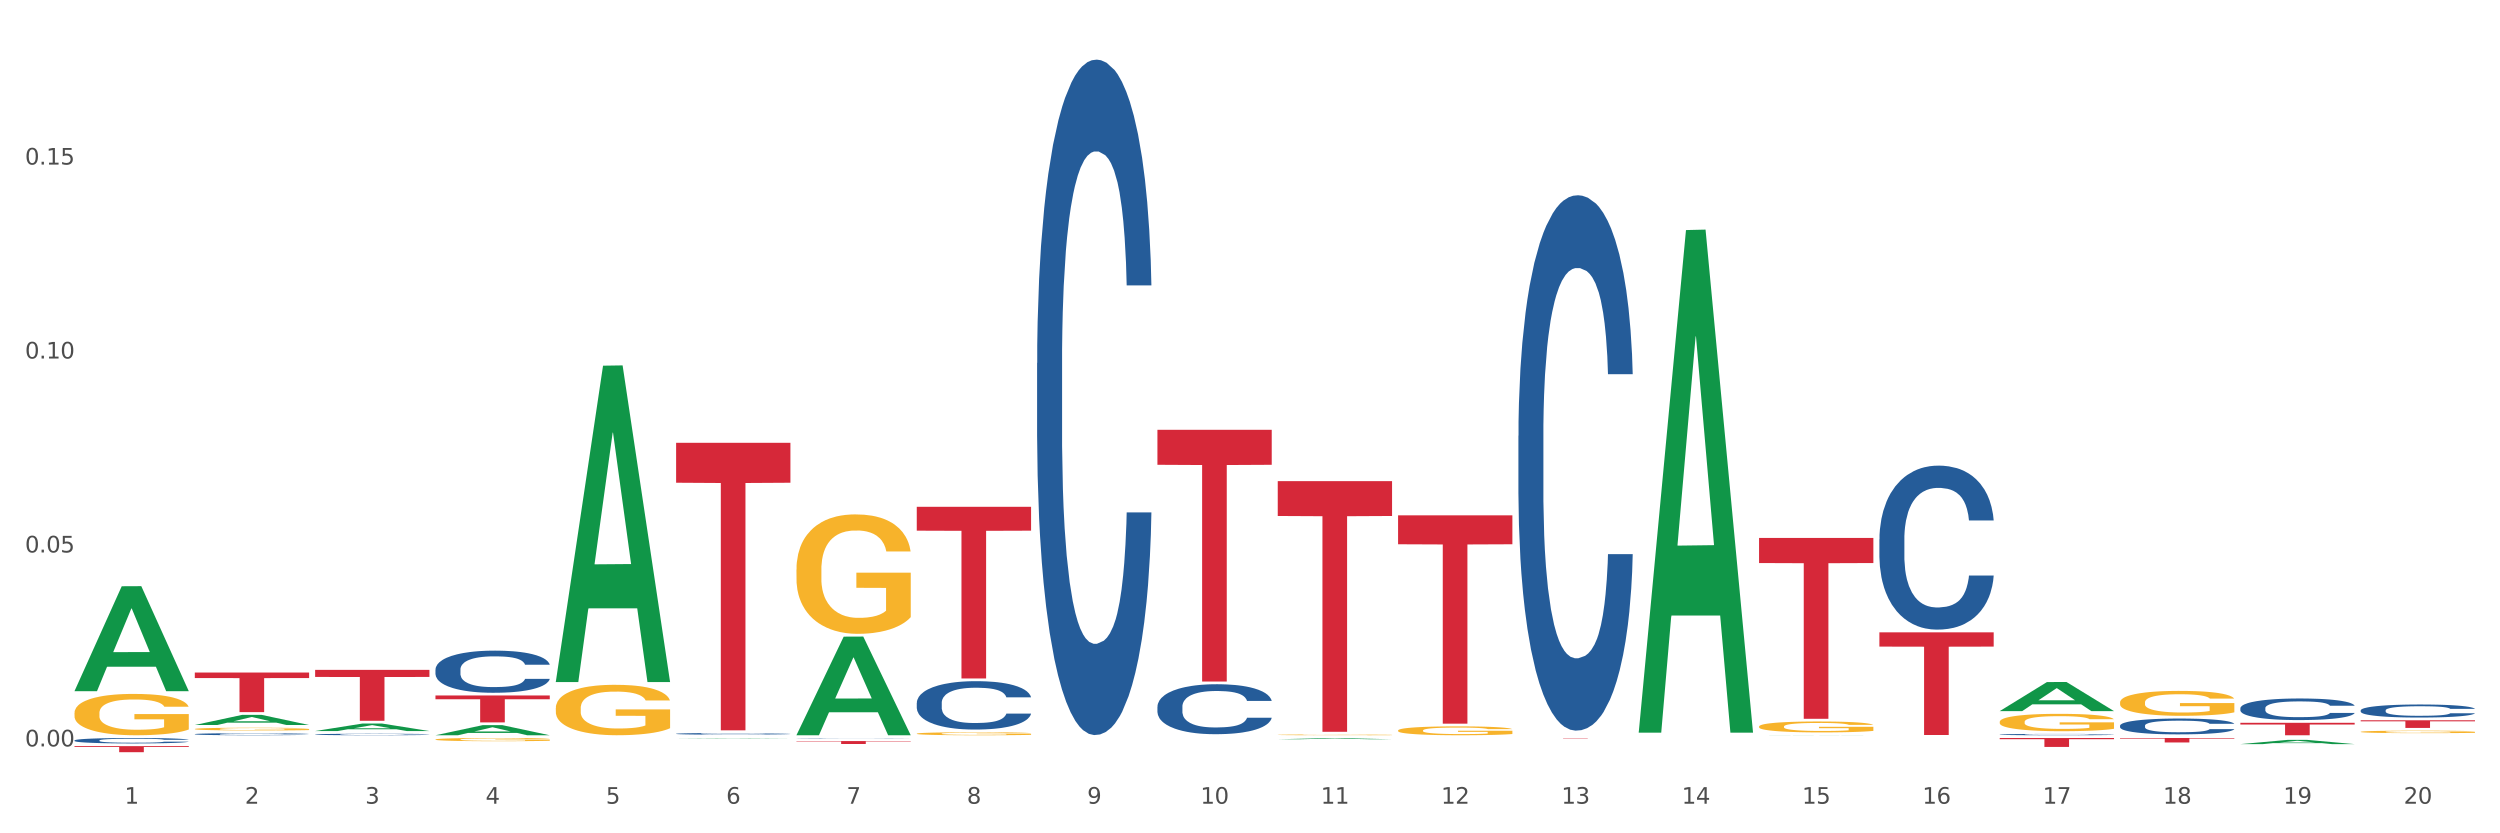 <?xml version="1.0" encoding="utf-8" standalone="no"?>
<!DOCTYPE svg PUBLIC "-//W3C//DTD SVG 1.1//EN"
  "http://www.w3.org/Graphics/SVG/1.1/DTD/svg11.dtd">
<svg xmlns:xlink="http://www.w3.org/1999/xlink" width="1080pt" height="360pt" viewBox="0 0 1080 360" xmlns="http://www.w3.org/2000/svg" version="1.1">
 <rect x="0" y="0" width="1080" height="360" fill="#333333" stroke="none"/>
 <defs>
  <style type="text/css">*{stroke-linejoin: round; stroke-linecap: butt}</style>
 </defs>
 <g id="figure_1">
  <g id="patch_1">
   <path d="M 0 360 
L 1080 360 
L 1080 0 
L 0 0 
z
" style="fill: #ffffff; stroke: #ffffff; stroke-linejoin: miter"/>
  </g>
  <g id="axes_1">
   <g id="matplotlib.axis_1">
    <g id="xtick_1">
     <g id="text_1">
      <!-- 1 -->
      <g style="fill: #4d4d4d" transform="translate(53.812 347.204) scale(0.096 -0.096)">
       <defs>
        <path id="DejaVuSans-31" d="M 794 531 
L 1825 531 
L 1825 4091 
L 703 3866 
L 703 4441 
L 1819 4666 
L 2450 4666 
L 2450 531 
L 3481 531 
L 3481 0 
L 794 0 
L 794 531 
z
" transform="scale(0.016)"/>
       </defs>
       <use xlink:href="#DejaVuSans-31"/>
      </g>
     </g>
    </g>
    <g id="xtick_2">
     <g id="text_2">
      <!-- 2 -->
      <g style="fill: #4d4d4d" transform="translate(105.793 347.204) scale(0.096 -0.096)">
       <defs>
        <path id="DejaVuSans-32" d="M 1228 531 
L 3431 531 
L 3431 0 
L 469 0 
L 469 531 
Q 828 903 1448 1529 
Q 2069 2156 2228 2338 
Q 2531 2678 2651 2914 
Q 2772 3150 2772 3378 
Q 2772 3750 2511 3984 
Q 2250 4219 1831 4219 
Q 1534 4219 1204 4116 
Q 875 4013 500 3803 
L 500 4441 
Q 881 4594 1212 4672 
Q 1544 4750 1819 4750 
Q 2544 4750 2975 4387 
Q 3406 4025 3406 3419 
Q 3406 3131 3298 2873 
Q 3191 2616 2906 2266 
Q 2828 2175 2409 1742 
Q 1991 1309 1228 531 
z
" transform="scale(0.016)"/>
       </defs>
       <use xlink:href="#DejaVuSans-32"/>
      </g>
     </g>
    </g>
    <g id="xtick_3">
     <g id="text_3">
      <!-- 3 -->
      <g style="fill: #4d4d4d" transform="translate(157.774 347.204) scale(0.096 -0.096)">
       <defs>
        <path id="DejaVuSans-33" d="M 2597 2516 
Q 3050 2419 3304 2112 
Q 3559 1806 3559 1356 
Q 3559 666 3084 287 
Q 2609 -91 1734 -91 
Q 1441 -91 1130 -33 
Q 819 25 488 141 
L 488 750 
Q 750 597 1062 519 
Q 1375 441 1716 441 
Q 2309 441 2620 675 
Q 2931 909 2931 1356 
Q 2931 1769 2642 2001 
Q 2353 2234 1838 2234 
L 1294 2234 
L 1294 2753 
L 1863 2753 
Q 2328 2753 2575 2939 
Q 2822 3125 2822 3475 
Q 2822 3834 2567 4026 
Q 2313 4219 1838 4219 
Q 1578 4219 1281 4162 
Q 984 4106 628 3988 
L 628 4550 
Q 988 4650 1302 4700 
Q 1616 4750 1894 4750 
Q 2613 4750 3031 4423 
Q 3450 4097 3450 3541 
Q 3450 3153 3228 2886 
Q 3006 2619 2597 2516 
z
" transform="scale(0.016)"/>
       </defs>
       <use xlink:href="#DejaVuSans-33"/>
      </g>
     </g>
    </g>
    <g id="xtick_4">
     <g id="text_4">
      <!-- 4 -->
      <g style="fill: #4d4d4d" transform="translate(209.756 347.204) scale(0.096 -0.096)">
       <defs>
        <path id="DejaVuSans-34" d="M 2419 4116 
L 825 1625 
L 2419 1625 
L 2419 4116 
z
M 2253 4666 
L 3047 4666 
L 3047 1625 
L 3713 1625 
L 3713 1100 
L 3047 1100 
L 3047 0 
L 2419 0 
L 2419 1100 
L 313 1100 
L 313 1709 
L 2253 4666 
z
" transform="scale(0.016)"/>
       </defs>
       <use xlink:href="#DejaVuSans-34"/>
      </g>
     </g>
    </g>
    <g id="xtick_5">
     <g id="text_5">
      <!-- 5 -->
      <g style="fill: #4d4d4d" transform="translate(261.737 347.204) scale(0.096 -0.096)">
       <defs>
        <path id="DejaVuSans-35" d="M 691 4666 
L 3169 4666 
L 3169 4134 
L 1269 4134 
L 1269 2991 
Q 1406 3038 1543 3061 
Q 1681 3084 1819 3084 
Q 2600 3084 3056 2656 
Q 3513 2228 3513 1497 
Q 3513 744 3044 326 
Q 2575 -91 1722 -91 
Q 1428 -91 1123 -41 
Q 819 9 494 109 
L 494 744 
Q 775 591 1075 516 
Q 1375 441 1709 441 
Q 2250 441 2565 725 
Q 2881 1009 2881 1497 
Q 2881 1984 2565 2268 
Q 2250 2553 1709 2553 
Q 1456 2553 1204 2497 
Q 953 2441 691 2322 
L 691 4666 
z
" transform="scale(0.016)"/>
       </defs>
       <use xlink:href="#DejaVuSans-35"/>
      </g>
     </g>
    </g>
    <g id="xtick_6">
     <g id="text_6">
      <!-- 6 -->
      <g style="fill: #4d4d4d" transform="translate(313.718 347.204) scale(0.096 -0.096)">
       <defs>
        <path id="DejaVuSans-36" d="M 2113 2584 
Q 1688 2584 1439 2293 
Q 1191 2003 1191 1497 
Q 1191 994 1439 701 
Q 1688 409 2113 409 
Q 2538 409 2786 701 
Q 3034 994 3034 1497 
Q 3034 2003 2786 2293 
Q 2538 2584 2113 2584 
z
M 3366 4563 
L 3366 3988 
Q 3128 4100 2886 4159 
Q 2644 4219 2406 4219 
Q 1781 4219 1451 3797 
Q 1122 3375 1075 2522 
Q 1259 2794 1537 2939 
Q 1816 3084 2150 3084 
Q 2853 3084 3261 2657 
Q 3669 2231 3669 1497 
Q 3669 778 3244 343 
Q 2819 -91 2113 -91 
Q 1303 -91 875 529 
Q 447 1150 447 2328 
Q 447 3434 972 4092 
Q 1497 4750 2381 4750 
Q 2619 4750 2861 4703 
Q 3103 4656 3366 4563 
z
" transform="scale(0.016)"/>
       </defs>
       <use xlink:href="#DejaVuSans-36"/>
      </g>
     </g>
    </g>
    <g id="xtick_7">
     <g id="text_7">
      <!-- 7 -->
      <g style="fill: #4d4d4d" transform="translate(365.699 347.204) scale(0.096 -0.096)">
       <defs>
        <path id="DejaVuSans-37" d="M 525 4666 
L 3525 4666 
L 3525 4397 
L 1831 0 
L 1172 0 
L 2766 4134 
L 525 4134 
L 525 4666 
z
" transform="scale(0.016)"/>
       </defs>
       <use xlink:href="#DejaVuSans-37"/>
      </g>
     </g>
    </g>
    <g id="xtick_8">
     <g id="text_8">
      <!-- 8 -->
      <g style="fill: #4d4d4d" transform="translate(417.68 347.204) scale(0.096 -0.096)">
       <defs>
        <path id="DejaVuSans-38" d="M 2034 2216 
Q 1584 2216 1326 1975 
Q 1069 1734 1069 1313 
Q 1069 891 1326 650 
Q 1584 409 2034 409 
Q 2484 409 2743 651 
Q 3003 894 3003 1313 
Q 3003 1734 2745 1975 
Q 2488 2216 2034 2216 
z
M 1403 2484 
Q 997 2584 770 2862 
Q 544 3141 544 3541 
Q 544 4100 942 4425 
Q 1341 4750 2034 4750 
Q 2731 4750 3128 4425 
Q 3525 4100 3525 3541 
Q 3525 3141 3298 2862 
Q 3072 2584 2669 2484 
Q 3125 2378 3379 2068 
Q 3634 1759 3634 1313 
Q 3634 634 3220 271 
Q 2806 -91 2034 -91 
Q 1263 -91 848 271 
Q 434 634 434 1313 
Q 434 1759 690 2068 
Q 947 2378 1403 2484 
z
M 1172 3481 
Q 1172 3119 1398 2916 
Q 1625 2713 2034 2713 
Q 2441 2713 2670 2916 
Q 2900 3119 2900 3481 
Q 2900 3844 2670 4047 
Q 2441 4250 2034 4250 
Q 1625 4250 1398 4047 
Q 1172 3844 1172 3481 
z
" transform="scale(0.016)"/>
       </defs>
       <use xlink:href="#DejaVuSans-38"/>
      </g>
     </g>
    </g>
    <g id="xtick_9">
     <g id="text_9">
      <!-- 9 -->
      <g style="fill: #4d4d4d" transform="translate(469.662 347.204) scale(0.096 -0.096)">
       <defs>
        <path id="DejaVuSans-39" d="M 703 97 
L 703 672 
Q 941 559 1184 500 
Q 1428 441 1663 441 
Q 2288 441 2617 861 
Q 2947 1281 2994 2138 
Q 2813 1869 2534 1725 
Q 2256 1581 1919 1581 
Q 1219 1581 811 2004 
Q 403 2428 403 3163 
Q 403 3881 828 4315 
Q 1253 4750 1959 4750 
Q 2769 4750 3195 4129 
Q 3622 3509 3622 2328 
Q 3622 1225 3098 567 
Q 2575 -91 1691 -91 
Q 1453 -91 1209 -44 
Q 966 3 703 97 
z
M 1959 2075 
Q 2384 2075 2632 2365 
Q 2881 2656 2881 3163 
Q 2881 3666 2632 3958 
Q 2384 4250 1959 4250 
Q 1534 4250 1286 3958 
Q 1038 3666 1038 3163 
Q 1038 2656 1286 2365 
Q 1534 2075 1959 2075 
z
" transform="scale(0.016)"/>
       </defs>
       <use xlink:href="#DejaVuSans-39"/>
      </g>
     </g>
    </g>
    <g id="xtick_10">
     <g id="text_10">
      <!-- 10 -->
      <g style="fill: #4d4d4d" transform="translate(518.589 347.204) scale(0.096 -0.096)">
       <defs>
        <path id="DejaVuSans-30" d="M 2034 4250 
Q 1547 4250 1301 3770 
Q 1056 3291 1056 2328 
Q 1056 1369 1301 889 
Q 1547 409 2034 409 
Q 2525 409 2770 889 
Q 3016 1369 3016 2328 
Q 3016 3291 2770 3770 
Q 2525 4250 2034 4250 
z
M 2034 4750 
Q 2819 4750 3233 4129 
Q 3647 3509 3647 2328 
Q 3647 1150 3233 529 
Q 2819 -91 2034 -91 
Q 1250 -91 836 529 
Q 422 1150 422 2328 
Q 422 3509 836 4129 
Q 1250 4750 2034 4750 
z
" transform="scale(0.016)"/>
       </defs>
       <use xlink:href="#DejaVuSans-31"/>
       <use xlink:href="#DejaVuSans-30" transform="translate(63.623 0)"/>
      </g>
     </g>
    </g>
    <g id="xtick_11">
     <g id="text_11">
      <!-- 11 -->
      <g style="fill: #4d4d4d" transform="translate(570.57 347.204) scale(0.096 -0.096)">
       <use xlink:href="#DejaVuSans-31"/>
       <use xlink:href="#DejaVuSans-31" transform="translate(63.623 0)"/>
      </g>
     </g>
    </g>
    <g id="xtick_12">
     <g id="text_12">
      <!-- 12 -->
      <g style="fill: #4d4d4d" transform="translate(622.551 347.204) scale(0.096 -0.096)">
       <use xlink:href="#DejaVuSans-31"/>
       <use xlink:href="#DejaVuSans-32" transform="translate(63.623 0)"/>
      </g>
     </g>
    </g>
    <g id="xtick_13">
     <g id="text_13">
      <!-- 13 -->
      <g style="fill: #4d4d4d" transform="translate(674.533 347.204) scale(0.096 -0.096)">
       <use xlink:href="#DejaVuSans-31"/>
       <use xlink:href="#DejaVuSans-33" transform="translate(63.623 0)"/>
      </g>
     </g>
    </g>
    <g id="xtick_14">
     <g id="text_14">
      <!-- 14 -->
      <g style="fill: #4d4d4d" transform="translate(726.514 347.204) scale(0.096 -0.096)">
       <use xlink:href="#DejaVuSans-31"/>
       <use xlink:href="#DejaVuSans-34" transform="translate(63.623 0)"/>
      </g>
     </g>
    </g>
    <g id="xtick_15">
     <g id="text_15">
      <!-- 15 -->
      <g style="fill: #4d4d4d" transform="translate(778.495 347.204) scale(0.096 -0.096)">
       <use xlink:href="#DejaVuSans-31"/>
       <use xlink:href="#DejaVuSans-35" transform="translate(63.623 0)"/>
      </g>
     </g>
    </g>
    <g id="xtick_16">
     <g id="text_16">
      <!-- 16 -->
      <g style="fill: #4d4d4d" transform="translate(830.476 347.204) scale(0.096 -0.096)">
       <use xlink:href="#DejaVuSans-31"/>
       <use xlink:href="#DejaVuSans-36" transform="translate(63.623 0)"/>
      </g>
     </g>
    </g>
    <g id="xtick_17">
     <g id="text_17">
      <!-- 17 -->
      <g style="fill: #4d4d4d" transform="translate(882.457 347.204) scale(0.096 -0.096)">
       <use xlink:href="#DejaVuSans-31"/>
       <use xlink:href="#DejaVuSans-37" transform="translate(63.623 0)"/>
      </g>
     </g>
    </g>
    <g id="xtick_18">
     <g id="text_18">
      <!-- 18 -->
      <g style="fill: #4d4d4d" transform="translate(934.439 347.204) scale(0.096 -0.096)">
       <use xlink:href="#DejaVuSans-31"/>
       <use xlink:href="#DejaVuSans-38" transform="translate(63.623 0)"/>
      </g>
     </g>
    </g>
    <g id="xtick_19">
     <g id="text_19">
      <!-- 19 -->
      <g style="fill: #4d4d4d" transform="translate(986.42 347.204) scale(0.096 -0.096)">
       <use xlink:href="#DejaVuSans-31"/>
       <use xlink:href="#DejaVuSans-39" transform="translate(63.623 0)"/>
      </g>
     </g>
    </g>
    <g id="xtick_20">
     <g id="text_20">
      <!-- 20 -->
      <g style="fill: #4d4d4d" transform="translate(1038.401 347.204) scale(0.096 -0.096)">
       <use xlink:href="#DejaVuSans-32"/>
       <use xlink:href="#DejaVuSans-30" transform="translate(63.623 0)"/>
      </g>
     </g>
    </g>
    <g id="xtick_21"/>
    <g id="xtick_22"/>
    <g id="xtick_23"/>
    <g id="xtick_24"/>
    <g id="xtick_25"/>
    <g id="xtick_26"/>
    <g id="xtick_27"/>
    <g id="xtick_28"/>
    <g id="xtick_29"/>
    <g id="xtick_30"/>
    <g id="xtick_31"/>
    <g id="xtick_32"/>
    <g id="xtick_33"/>
    <g id="xtick_34"/>
    <g id="xtick_35"/>
    <g id="xtick_36"/>
    <g id="xtick_37"/>
    <g id="xtick_38"/>
    <g id="xtick_39"/>
   </g>
   <g id="matplotlib.axis_2">
    <g id="ytick_1">
     <g id="text_21">
      <!-- 0.00 -->
      <g style="fill: #4d4d4d" transform="translate(10.8 322.453) scale(0.096 -0.096)">
       <defs>
        <path id="DejaVuSans-2e" d="M 684 794 
L 1344 794 
L 1344 0 
L 684 0 
L 684 794 
z
" transform="scale(0.016)"/>
       </defs>
       <use xlink:href="#DejaVuSans-30"/>
       <use xlink:href="#DejaVuSans-2e" transform="translate(63.623 0)"/>
       <use xlink:href="#DejaVuSans-30" transform="translate(95.41 0)"/>
       <use xlink:href="#DejaVuSans-30" transform="translate(159.033 0)"/>
      </g>
     </g>
    </g>
    <g id="ytick_2">
     <g id="text_22">
      <!-- 0.05 -->
      <g style="fill: #4d4d4d" transform="translate(10.8 238.667) scale(0.096 -0.096)">
       <use xlink:href="#DejaVuSans-30"/>
       <use xlink:href="#DejaVuSans-2e" transform="translate(63.623 0)"/>
       <use xlink:href="#DejaVuSans-30" transform="translate(95.41 0)"/>
       <use xlink:href="#DejaVuSans-35" transform="translate(159.033 0)"/>
      </g>
     </g>
    </g>
    <g id="ytick_3">
     <g id="text_23">
      <!-- 0.10 -->
      <g style="fill: #4d4d4d" transform="translate(10.8 154.881) scale(0.096 -0.096)">
       <use xlink:href="#DejaVuSans-30"/>
       <use xlink:href="#DejaVuSans-2e" transform="translate(63.623 0)"/>
       <use xlink:href="#DejaVuSans-31" transform="translate(95.41 0)"/>
       <use xlink:href="#DejaVuSans-30" transform="translate(159.033 0)"/>
      </g>
     </g>
    </g>
    <g id="ytick_4">
     <g id="text_24">
      <!-- 0.15 -->
      <g style="fill: #4d4d4d" transform="translate(10.8 71.094) scale(0.096 -0.096)">
       <use xlink:href="#DejaVuSans-30"/>
       <use xlink:href="#DejaVuSans-2e" transform="translate(63.623 0)"/>
       <use xlink:href="#DejaVuSans-31" transform="translate(95.41 0)"/>
       <use xlink:href="#DejaVuSans-35" transform="translate(159.033 0)"/>
      </g>
     </g>
    </g>
    <g id="ytick_5"/>
    <g id="ytick_6"/>
    <g id="ytick_7"/>
    <g id="ytick_8"/>
   </g>
   <g id="PolyCollection_1">
    <path d="M 707.931 316.112 
L 707.982 315.908 
L 728.345 99.39 
L 736.796 99.185 
L 757.313 316.52 
L 747.538 316.52 
L 743.109 265.911 
L 722.083 265.911 
L 721.931 266.727 
L 717.654 316.52 
L 707.931 316.52 
L 707.931 316.112 
L 724.731 235.708 
L 740.462 235.504 
L 732.673 145.509 
L 732.571 145.101 
L 732.469 145.713 
L 724.68 235.504 
L 724.731 235.708 
L 707.931 316.112 
z
" clip-path="url(#pbe79f11dc0)" style="fill: #109648"/>
    <path d="M 759.912 317.633 
L 759.963 317.633 
L 780.327 317.576 
L 788.777 317.576 
L 809.294 317.633 
L 799.519 317.633 
L 795.09 317.62 
L 774.065 317.62 
L 773.912 317.62 
L 769.636 317.633 
L 759.912 317.633 
L 759.912 317.633 
L 776.712 317.612 
L 792.443 317.612 
L 784.654 317.588 
L 784.552 317.588 
L 784.45 317.589 
L 776.661 317.612 
L 776.712 317.612 
L 759.912 317.633 
z
" clip-path="url(#pbe79f11dc0)" style="fill: #109648"/>
    <path d="M 551.987 319.361 
L 552.038 319.36 
L 572.402 318.899 
L 580.853 318.898 
L 601.369 319.361 
L 591.595 319.361 
L 587.165 319.254 
L 566.14 319.254 
L 565.987 319.255 
L 561.711 319.361 
L 551.987 319.361 
L 551.987 319.361 
L 568.787 319.189 
L 584.518 319.189 
L 576.729 318.997 
L 576.627 318.996 
L 576.525 318.997 
L 568.736 319.189 
L 568.787 319.189 
L 551.987 319.361 
z
" clip-path="url(#pbe79f11dc0)" style="fill: #109648"/>
    <path d="M 863.874 307.181 
L 863.925 307.17 
L 884.289 294.643 
L 892.74 294.631 
L 913.256 307.205 
L 903.482 307.205 
L 899.053 304.277 
L 878.027 304.277 
L 877.874 304.324 
L 873.598 307.205 
L 863.874 307.205 
L 863.874 307.181 
L 880.674 302.53 
L 896.405 302.518 
L 888.616 297.311 
L 888.514 297.288 
L 888.413 297.323 
L 880.623 302.518 
L 880.674 302.53 
L 863.874 307.181 
z
" clip-path="url(#pbe79f11dc0)" style="fill: #109648"/>
    <path d="M 967.837 321.456 
L 967.888 321.455 
L 988.251 319.631 
L 996.702 319.629 
L 1017.219 321.46 
L 1007.444 321.46 
L 1003.015 321.033 
L 981.989 321.033 
L 981.837 321.04 
L 977.56 321.46 
L 967.837 321.46 
L 967.837 321.456 
L 984.637 320.779 
L 1000.368 320.777 
L 992.579 320.019 
L 992.477 320.016 
L 992.375 320.021 
L 984.586 320.777 
L 984.637 320.779 
L 967.837 321.456 
z
" clip-path="url(#pbe79f11dc0)" style="fill: #109648"/>
    <path d="M 188.119 317.625 
L 188.17 317.621 
L 208.533 313.26 
L 216.984 313.256 
L 237.501 317.633 
L 227.726 317.633 
L 223.297 316.614 
L 202.271 316.614 
L 202.119 316.63 
L 197.842 317.633 
L 188.119 317.633 
L 188.119 317.625 
L 204.919 316.005 
L 220.65 316.001 
L 212.861 314.189 
L 212.759 314.181 
L 212.657 314.193 
L 204.868 316.001 
L 204.919 316.005 
L 188.119 317.625 
z
" clip-path="url(#pbe79f11dc0)" style="fill: #109648"/>
    <path d="M 396.043 316.938 
L 396.102 316.937 
L 396.102 316.894 
L 396.218 316.858 
L 396.801 316.769 
L 397.676 316.696 
L 398.317 316.657 
L 398.959 316.625 
L 399.716 316.594 
L 400.649 316.561 
L 402.34 316.512 
L 403.39 316.487 
L 404.672 316.461 
L 407.004 316.424 
L 408.695 316.402 
L 410.444 316.385 
L 413.301 316.364 
L 415.167 316.354 
L 417.149 316.347 
L 419.539 316.342 
L 421.347 316.341 
L 425.311 316.345 
L 428.693 316.355 
L 430.325 316.364 
L 432.424 316.378 
L 433.532 316.387 
L 435.339 316.406 
L 437.205 316.431 
L 438.488 316.452 
L 440.412 316.492 
L 441.869 316.532 
L 443.21 316.582 
L 443.91 316.616 
L 444.434 316.648 
L 444.901 316.684 
L 445.367 316.742 
L 434.873 316.742 
L 434.465 316.701 
L 433.823 316.662 
L 432.891 316.624 
L 432.074 316.601 
L 430.675 316.571 
L 429.392 316.552 
L 428.051 316.538 
L 426.419 316.526 
L 425.136 316.52 
L 423.329 316.516 
L 419.773 316.517 
L 417.382 316.526 
L 415.75 316.538 
L 414.7 316.549 
L 413.767 316.561 
L 412.718 316.577 
L 411.494 316.602 
L 410.619 316.624 
L 409.744 316.653 
L 409.045 316.681 
L 408.404 316.714 
L 407.879 316.749 
L 407.471 316.786 
L 407.121 316.831 
L 406.829 316.905 
L 406.829 317.067 
L 406.946 317.103 
L 407.237 317.152 
L 407.587 317.188 
L 408.17 317.232 
L 408.695 317.261 
L 409.686 317.304 
L 410.794 317.339 
L 411.668 317.362 
L 412.543 317.381 
L 414.059 317.407 
L 415.75 317.428 
L 417.207 317.441 
L 419.189 317.453 
L 420.53 317.457 
L 421.696 317.46 
L 424.553 317.46 
L 426.594 317.456 
L 428.868 317.448 
L 430.617 317.437 
L 432.074 317.424 
L 433.707 317.403 
L 434.756 317.383 
L 434.756 317.136 
L 421.93 317.135 
L 421.93 316.971 
L 445.426 316.971 
L 445.426 317.453 
L 444.434 317.477 
L 443.327 317.5 
L 442.161 317.52 
L 440.412 317.545 
L 438.313 317.568 
L 436.447 317.585 
L 434.465 317.599 
L 432.133 317.612 
L 429.101 317.624 
L 427.235 317.628 
L 424.903 317.632 
L 422.163 317.633 
L 419.773 317.631 
L 417.44 317.625 
L 414.992 317.614 
L 412.601 317.599 
L 410.794 317.584 
L 408.987 317.565 
L 407.063 317.54 
L 405.547 317.516 
L 404.381 317.495 
L 403.098 317.468 
L 401.699 317.433 
L 400.649 317.401 
L 399.716 317.368 
L 398.725 317.325 
L 398.026 317.289 
L 397.326 317.243 
L 396.918 317.208 
L 396.452 317.155 
L 396.102 317.081 
L 396.043 316.938 
z
" clip-path="url(#pbe79f11dc0)" style="fill: #f7b32b"/>
    <path d="M 344.062 246.063 
L 344.121 246.016 
L 344.121 244.319 
L 344.237 242.858 
L 344.82 239.324 
L 345.695 236.402 
L 346.336 234.847 
L 346.977 233.575 
L 347.735 232.302 
L 348.668 230.983 
L 350.359 229.051 
L 351.408 228.061 
L 352.691 227.024 
L 355.023 225.517 
L 356.714 224.668 
L 358.463 223.961 
L 361.32 223.113 
L 363.185 222.736 
L 365.168 222.453 
L 367.558 222.265 
L 369.365 222.218 
L 373.33 222.359 
L 376.712 222.783 
L 378.344 223.113 
L 380.443 223.679 
L 381.551 224.056 
L 383.358 224.81 
L 385.224 225.799 
L 386.506 226.647 
L 388.43 228.25 
L 389.888 229.852 
L 391.229 231.831 
L 391.928 233.198 
L 392.453 234.47 
L 392.92 235.931 
L 393.386 238.24 
L 382.892 238.24 
L 382.484 236.591 
L 381.842 235.036 
L 380.909 233.528 
L 380.093 232.585 
L 378.694 231.407 
L 377.411 230.653 
L 376.07 230.088 
L 374.438 229.616 
L 373.155 229.381 
L 371.348 229.192 
L 367.791 229.239 
L 365.401 229.616 
L 363.768 230.088 
L 362.719 230.512 
L 361.786 230.983 
L 360.737 231.643 
L 359.512 232.632 
L 358.638 233.528 
L 357.763 234.659 
L 357.064 235.79 
L 356.422 237.109 
L 355.898 238.523 
L 355.489 239.984 
L 355.14 241.774 
L 354.848 244.743 
L 354.848 251.199 
L 354.965 252.66 
L 355.256 254.592 
L 355.606 256.053 
L 356.189 257.797 
L 356.714 258.975 
L 357.705 260.671 
L 358.813 262.085 
L 359.687 262.98 
L 360.562 263.734 
L 362.078 264.771 
L 363.768 265.619 
L 365.226 266.138 
L 367.208 266.609 
L 368.549 266.797 
L 369.715 266.892 
L 372.572 266.892 
L 374.613 266.75 
L 376.886 266.42 
L 378.636 265.996 
L 380.093 265.478 
L 381.726 264.63 
L 382.775 263.829 
L 382.775 253.98 
L 369.948 253.932 
L 369.948 247.382 
L 393.444 247.382 
L 393.444 266.609 
L 392.453 267.598 
L 391.345 268.494 
L 390.179 269.295 
L 388.43 270.285 
L 386.331 271.227 
L 384.466 271.887 
L 382.484 272.452 
L 380.151 272.971 
L 377.12 273.442 
L 375.254 273.63 
L 372.922 273.772 
L 370.182 273.819 
L 367.791 273.725 
L 365.459 273.489 
L 363.011 273.065 
L 360.62 272.452 
L 358.813 271.84 
L 357.005 271.086 
L 355.081 270.096 
L 353.566 269.154 
L 352.399 268.305 
L 351.117 267.221 
L 349.718 265.808 
L 348.668 264.535 
L 347.735 263.216 
L 346.744 261.519 
L 346.045 260.059 
L 345.345 258.221 
L 344.937 256.854 
L 344.47 254.734 
L 344.121 251.765 
L 344.062 246.063 
z
" clip-path="url(#pbe79f11dc0)" style="fill: #f7b32b"/>
    <path d="M 240.1 294.407 
L 240.151 294.279 
L 260.514 157.975 
L 268.965 157.847 
L 289.482 294.664 
L 279.707 294.664 
L 275.278 262.804 
L 254.253 262.804 
L 254.1 263.318 
L 249.824 294.664 
L 240.1 294.664 
L 240.1 294.407 
L 256.9 243.791 
L 272.631 243.663 
L 264.842 187.009 
L 264.74 186.752 
L 264.638 187.137 
L 256.849 243.663 
L 256.9 243.791 
L 240.1 294.407 
z
" clip-path="url(#pbe79f11dc0)" style="fill: #109648"/>
    <path d="M 32.175 308.025 
L 32.233 308.008 
L 32.233 307.421 
L 32.35 306.915 
L 32.933 305.692 
L 33.807 304.68 
L 34.449 304.142 
L 35.09 303.702 
L 35.848 303.261 
L 36.781 302.804 
L 38.472 302.136 
L 39.521 301.793 
L 40.804 301.434 
L 43.136 300.912 
L 44.827 300.618 
L 46.576 300.374 
L 49.433 300.08 
L 51.298 299.95 
L 53.28 299.852 
L 55.671 299.786 
L 57.478 299.77 
L 61.443 299.819 
L 64.824 299.966 
L 66.457 300.08 
L 68.556 300.276 
L 69.663 300.406 
L 71.471 300.667 
L 73.337 301.01 
L 74.619 301.304 
L 76.543 301.858 
L 78.001 302.413 
L 79.342 303.098 
L 80.041 303.571 
L 80.566 304.012 
L 81.032 304.517 
L 81.499 305.317 
L 71.004 305.317 
L 70.596 304.746 
L 69.955 304.207 
L 69.022 303.685 
L 68.206 303.359 
L 66.807 302.951 
L 65.524 302.69 
L 64.183 302.494 
L 62.551 302.331 
L 61.268 302.25 
L 59.461 302.184 
L 55.904 302.201 
L 53.514 302.331 
L 51.881 302.494 
L 50.832 302.641 
L 49.899 302.804 
L 48.849 303.033 
L 47.625 303.375 
L 46.751 303.685 
L 45.876 304.077 
L 45.176 304.468 
L 44.535 304.925 
L 44.01 305.415 
L 43.602 305.92 
L 43.252 306.54 
L 42.961 307.568 
L 42.961 309.803 
L 43.078 310.308 
L 43.369 310.977 
L 43.719 311.483 
L 44.302 312.087 
L 44.827 312.494 
L 45.818 313.082 
L 46.926 313.571 
L 47.8 313.881 
L 48.675 314.142 
L 50.19 314.501 
L 51.881 314.795 
L 53.339 314.974 
L 55.321 315.137 
L 56.662 315.202 
L 57.828 315.235 
L 60.685 315.235 
L 62.725 315.186 
L 64.999 315.072 
L 66.748 314.925 
L 68.206 314.746 
L 69.838 314.452 
L 70.888 314.175 
L 70.888 310.765 
L 58.061 310.749 
L 58.061 308.481 
L 81.557 308.481 
L 81.557 315.137 
L 80.566 315.48 
L 79.458 315.79 
L 78.292 316.067 
L 76.543 316.41 
L 74.444 316.736 
L 72.579 316.964 
L 70.596 317.16 
L 68.264 317.339 
L 65.232 317.503 
L 63.367 317.568 
L 61.035 317.617 
L 58.294 317.633 
L 55.904 317.6 
L 53.572 317.519 
L 51.123 317.372 
L 48.733 317.16 
L 46.926 316.948 
L 45.118 316.687 
L 43.194 316.344 
L 41.678 316.018 
L 40.512 315.724 
L 39.23 315.349 
L 37.83 314.86 
L 36.781 314.419 
L 35.848 313.963 
L 34.857 313.375 
L 34.157 312.87 
L 33.458 312.233 
L 33.05 311.76 
L 32.583 311.026 
L 32.233 309.999 
L 32.175 308.025 
z
" clip-path="url(#pbe79f11dc0)" style="fill: #f7b32b"/>
    <path d="M 292.081 318.955 
L 292.132 318.955 
L 312.496 318.805 
L 320.947 318.805 
L 341.463 318.956 
L 331.689 318.956 
L 327.259 318.921 
L 306.234 318.921 
L 306.081 318.921 
L 301.805 318.956 
L 292.081 318.956 
L 292.081 318.955 
L 308.881 318.9 
L 324.612 318.9 
L 316.823 318.837 
L 316.721 318.837 
L 316.619 318.837 
L 308.83 318.9 
L 308.881 318.9 
L 292.081 318.955 
z
" clip-path="url(#pbe79f11dc0)" style="fill: #109648"/>
    <path d="M 344.062 317.553 
L 344.113 317.513 
L 364.477 275.031 
L 372.928 274.991 
L 393.444 317.633 
L 383.67 317.633 
L 379.241 307.703 
L 358.215 307.703 
L 358.062 307.863 
L 353.786 317.633 
L 344.062 317.633 
L 344.062 317.553 
L 360.862 301.777 
L 376.593 301.737 
L 368.804 284.08 
L 368.702 284 
L 368.601 284.12 
L 360.811 301.737 
L 360.862 301.777 
L 344.062 317.553 
z
" clip-path="url(#pbe79f11dc0)" style="fill: #109648"/>
    <path d="M 1019.818 316.144 
L 1019.876 316.143 
L 1019.876 316.107 
L 1019.993 316.077 
L 1020.576 316.002 
L 1021.45 315.941 
L 1022.092 315.909 
L 1022.733 315.882 
L 1023.491 315.855 
L 1024.424 315.828 
L 1026.115 315.787 
L 1027.164 315.766 
L 1028.447 315.745 
L 1030.779 315.713 
L 1032.469 315.695 
L 1034.219 315.68 
L 1037.075 315.663 
L 1038.941 315.655 
L 1040.923 315.649 
L 1043.314 315.645 
L 1045.121 315.644 
L 1049.086 315.647 
L 1052.467 315.656 
L 1054.1 315.663 
L 1056.199 315.674 
L 1057.306 315.682 
L 1059.114 315.698 
L 1060.979 315.719 
L 1062.262 315.737 
L 1064.186 315.77 
L 1065.644 315.804 
L 1066.985 315.845 
L 1067.684 315.874 
L 1068.209 315.901 
L 1068.675 315.931 
L 1069.142 315.98 
L 1058.647 315.98 
L 1058.239 315.945 
L 1057.598 315.913 
L 1056.665 315.881 
L 1055.849 315.861 
L 1054.449 315.836 
L 1053.167 315.821 
L 1051.826 315.809 
L 1050.193 315.799 
L 1048.911 315.794 
L 1047.103 315.79 
L 1043.547 315.791 
L 1041.157 315.799 
L 1039.524 315.809 
L 1038.475 315.818 
L 1037.542 315.828 
L 1036.492 315.841 
L 1035.268 315.862 
L 1034.393 315.881 
L 1033.519 315.905 
L 1032.819 315.928 
L 1032.178 315.956 
L 1031.653 315.986 
L 1031.245 316.016 
L 1030.895 316.054 
L 1030.604 316.116 
L 1030.604 316.251 
L 1030.72 316.282 
L 1031.012 316.323 
L 1031.362 316.353 
L 1031.945 316.39 
L 1032.469 316.414 
L 1033.461 316.45 
L 1034.568 316.48 
L 1035.443 316.498 
L 1036.317 316.514 
L 1037.833 316.536 
L 1039.524 316.554 
L 1040.982 316.565 
L 1042.964 316.575 
L 1044.305 316.578 
L 1045.471 316.58 
L 1048.328 316.58 
L 1050.368 316.577 
L 1052.642 316.571 
L 1054.391 316.562 
L 1055.849 316.551 
L 1057.481 316.533 
L 1058.531 316.516 
L 1058.531 316.31 
L 1045.704 316.309 
L 1045.704 316.171 
L 1069.2 316.171 
L 1069.2 316.575 
L 1068.209 316.595 
L 1067.101 316.614 
L 1065.935 316.631 
L 1064.186 316.652 
L 1062.087 316.671 
L 1060.221 316.685 
L 1058.239 316.697 
L 1055.907 316.708 
L 1052.875 316.718 
L 1051.01 316.722 
L 1048.678 316.725 
L 1045.937 316.726 
L 1043.547 316.724 
L 1041.215 316.719 
L 1038.766 316.71 
L 1036.376 316.697 
L 1034.568 316.684 
L 1032.761 316.668 
L 1030.837 316.648 
L 1029.321 316.628 
L 1028.155 316.61 
L 1026.872 316.587 
L 1025.473 316.558 
L 1024.424 316.531 
L 1023.491 316.503 
L 1022.5 316.468 
L 1021.8 316.437 
L 1021.101 316.399 
L 1020.692 316.37 
L 1020.226 316.326 
L 1019.876 316.263 
L 1019.818 316.144 
z
" clip-path="url(#pbe79f11dc0)" style="fill: #f7b32b"/>
    <path d="M 915.855 303.442 
L 915.914 303.432 
L 915.914 303.078 
L 916.03 302.774 
L 916.613 302.036 
L 917.488 301.427 
L 918.129 301.102 
L 918.771 300.837 
L 919.529 300.571 
L 920.461 300.296 
L 922.152 299.893 
L 923.202 299.686 
L 924.484 299.47 
L 926.816 299.155 
L 928.507 298.978 
L 930.256 298.831 
L 933.113 298.654 
L 934.979 298.575 
L 936.961 298.516 
L 939.351 298.477 
L 941.159 298.467 
L 945.123 298.496 
L 948.505 298.585 
L 950.137 298.654 
L 952.236 298.772 
L 953.344 298.85 
L 955.151 299.008 
L 957.017 299.214 
L 958.3 299.391 
L 960.224 299.725 
L 961.681 300.06 
L 963.022 300.473 
L 963.722 300.758 
L 964.246 301.023 
L 964.713 301.328 
L 965.179 301.81 
L 954.685 301.81 
L 954.277 301.466 
L 953.635 301.141 
L 952.703 300.827 
L 951.886 300.63 
L 950.487 300.384 
L 949.204 300.227 
L 947.863 300.109 
L 946.231 300.011 
L 944.948 299.961 
L 943.141 299.922 
L 939.585 299.932 
L 937.194 300.011 
L 935.562 300.109 
L 934.512 300.197 
L 933.579 300.296 
L 932.53 300.433 
L 931.306 300.64 
L 930.431 300.827 
L 929.557 301.063 
L 928.857 301.299 
L 928.216 301.574 
L 927.691 301.869 
L 927.283 302.174 
L 926.933 302.547 
L 926.641 303.167 
L 926.641 304.514 
L 926.758 304.819 
L 927.05 305.222 
L 927.399 305.527 
L 927.982 305.89 
L 928.507 306.136 
L 929.498 306.49 
L 930.606 306.785 
L 931.48 306.972 
L 932.355 307.129 
L 933.871 307.346 
L 935.562 307.523 
L 937.019 307.631 
L 939.002 307.729 
L 940.342 307.769 
L 941.509 307.788 
L 944.365 307.788 
L 946.406 307.759 
L 948.68 307.69 
L 950.429 307.601 
L 951.886 307.493 
L 953.519 307.316 
L 954.568 307.149 
L 954.568 305.094 
L 941.742 305.084 
L 941.742 303.717 
L 965.238 303.717 
L 965.238 307.729 
L 964.246 307.936 
L 963.139 308.122 
L 961.973 308.29 
L 960.224 308.496 
L 958.125 308.693 
L 956.259 308.83 
L 954.277 308.948 
L 951.945 309.057 
L 948.913 309.155 
L 947.047 309.194 
L 944.715 309.224 
L 941.975 309.234 
L 939.585 309.214 
L 937.252 309.165 
L 934.804 309.076 
L 932.413 308.948 
L 930.606 308.821 
L 928.799 308.663 
L 926.875 308.457 
L 925.359 308.26 
L 924.193 308.083 
L 922.91 307.857 
L 921.511 307.562 
L 920.461 307.297 
L 919.529 307.021 
L 918.537 306.667 
L 917.838 306.362 
L 917.138 305.979 
L 916.73 305.694 
L 916.264 305.251 
L 915.914 304.632 
L 915.855 303.442 
z
" clip-path="url(#pbe79f11dc0)" style="fill: #f7b32b"/>
    <path d="M 863.874 311.845 
L 863.933 311.838 
L 863.933 311.591 
L 864.049 311.379 
L 864.632 310.865 
L 865.507 310.44 
L 866.148 310.214 
L 866.789 310.029 
L 867.547 309.844 
L 868.48 309.652 
L 870.171 309.371 
L 871.22 309.227 
L 872.503 309.076 
L 874.835 308.857 
L 876.526 308.734 
L 878.275 308.631 
L 881.132 308.507 
L 882.997 308.453 
L 884.98 308.411 
L 887.37 308.384 
L 889.177 308.377 
L 893.142 308.398 
L 896.524 308.459 
L 898.156 308.507 
L 900.255 308.59 
L 901.363 308.644 
L 903.17 308.754 
L 905.036 308.898 
L 906.318 309.021 
L 908.242 309.254 
L 909.7 309.487 
L 911.041 309.775 
L 911.741 309.974 
L 912.265 310.159 
L 912.732 310.372 
L 913.198 310.707 
L 902.704 310.707 
L 902.296 310.467 
L 901.654 310.241 
L 900.721 310.022 
L 899.905 309.885 
L 898.506 309.714 
L 897.223 309.604 
L 895.882 309.522 
L 894.25 309.453 
L 892.967 309.419 
L 891.16 309.391 
L 887.603 309.398 
L 885.213 309.453 
L 883.58 309.522 
L 882.531 309.583 
L 881.598 309.652 
L 880.549 309.748 
L 879.324 309.892 
L 878.45 310.022 
L 877.575 310.187 
L 876.876 310.351 
L 876.234 310.543 
L 875.71 310.748 
L 875.302 310.961 
L 874.952 311.221 
L 874.66 311.653 
L 874.66 312.592 
L 874.777 312.805 
L 875.068 313.086 
L 875.418 313.298 
L 876.001 313.552 
L 876.526 313.723 
L 877.517 313.97 
L 878.625 314.175 
L 879.499 314.305 
L 880.374 314.415 
L 881.89 314.566 
L 883.58 314.689 
L 885.038 314.765 
L 887.02 314.833 
L 888.361 314.861 
L 889.527 314.874 
L 892.384 314.874 
L 894.425 314.854 
L 896.699 314.806 
L 898.448 314.744 
L 899.905 314.669 
L 901.538 314.545 
L 902.587 314.429 
L 902.587 312.996 
L 889.761 312.99 
L 889.761 312.037 
L 913.256 312.037 
L 913.256 314.833 
L 912.265 314.977 
L 911.158 315.107 
L 909.991 315.224 
L 908.242 315.368 
L 906.143 315.505 
L 904.278 315.601 
L 902.296 315.683 
L 899.963 315.758 
L 896.932 315.827 
L 895.066 315.854 
L 892.734 315.875 
L 889.994 315.882 
L 887.603 315.868 
L 885.271 315.834 
L 882.823 315.772 
L 880.432 315.683 
L 878.625 315.594 
L 876.817 315.484 
L 874.893 315.34 
L 873.378 315.203 
L 872.211 315.08 
L 870.929 314.922 
L 869.53 314.717 
L 868.48 314.532 
L 867.547 314.34 
L 866.556 314.093 
L 865.857 313.881 
L 865.157 313.613 
L 864.749 313.414 
L 864.282 313.106 
L 863.933 312.674 
L 863.874 311.845 
z
" clip-path="url(#pbe79f11dc0)" style="fill: #f7b32b"/>
    <path d="M 759.912 313.864 
L 759.97 313.86 
L 759.97 313.705 
L 760.087 313.571 
L 760.67 313.248 
L 761.544 312.98 
L 762.186 312.838 
L 762.827 312.722 
L 763.585 312.605 
L 764.518 312.485 
L 766.209 312.308 
L 767.258 312.217 
L 768.541 312.122 
L 770.873 311.984 
L 772.563 311.907 
L 774.313 311.842 
L 777.169 311.764 
L 779.035 311.73 
L 781.017 311.704 
L 783.408 311.687 
L 785.215 311.683 
L 789.18 311.695 
L 792.561 311.734 
L 794.194 311.764 
L 796.293 311.816 
L 797.4 311.851 
L 799.208 311.92 
L 801.073 312.01 
L 802.356 312.088 
L 804.28 312.234 
L 805.738 312.381 
L 807.078 312.562 
L 807.778 312.687 
L 808.303 312.804 
L 808.769 312.937 
L 809.236 313.149 
L 798.741 313.149 
L 798.333 312.998 
L 797.692 312.855 
L 796.759 312.717 
L 795.943 312.631 
L 794.543 312.523 
L 793.261 312.454 
L 791.92 312.403 
L 790.287 312.36 
L 789.005 312.338 
L 787.197 312.321 
L 783.641 312.325 
L 781.251 312.36 
L 779.618 312.403 
L 778.569 312.441 
L 777.636 312.485 
L 776.586 312.545 
L 775.362 312.635 
L 774.487 312.717 
L 773.613 312.821 
L 772.913 312.924 
L 772.272 313.045 
L 771.747 313.174 
L 771.339 313.308 
L 770.989 313.472 
L 770.698 313.744 
L 770.698 314.334 
L 770.814 314.468 
L 771.106 314.645 
L 771.456 314.779 
L 772.039 314.938 
L 772.563 315.046 
L 773.555 315.201 
L 774.662 315.331 
L 775.537 315.412 
L 776.411 315.481 
L 777.927 315.576 
L 779.618 315.654 
L 781.076 315.701 
L 783.058 315.744 
L 784.399 315.762 
L 785.565 315.77 
L 788.422 315.77 
L 790.462 315.757 
L 792.736 315.727 
L 794.485 315.688 
L 795.943 315.641 
L 797.575 315.563 
L 798.625 315.49 
L 798.625 314.589 
L 785.798 314.585 
L 785.798 313.985 
L 809.294 313.985 
L 809.294 315.744 
L 808.303 315.835 
L 807.195 315.917 
L 806.029 315.99 
L 804.28 316.081 
L 802.181 316.167 
L 800.315 316.227 
L 798.333 316.279 
L 796.001 316.327 
L 792.969 316.37 
L 791.104 316.387 
L 788.772 316.4 
L 786.031 316.404 
L 783.641 316.396 
L 781.309 316.374 
L 778.86 316.335 
L 776.47 316.279 
L 774.662 316.223 
L 772.855 316.154 
L 770.931 316.064 
L 769.415 315.977 
L 768.249 315.9 
L 766.966 315.801 
L 765.567 315.671 
L 764.518 315.555 
L 763.585 315.434 
L 762.594 315.279 
L 761.894 315.145 
L 761.194 314.977 
L 760.786 314.852 
L 760.32 314.658 
L 759.97 314.386 
L 759.912 313.864 
z
" clip-path="url(#pbe79f11dc0)" style="fill: #f7b32b"/>
    <path d="M 84.156 314.925 
L 84.215 314.924 
L 84.215 314.885 
L 84.331 314.851 
L 84.914 314.77 
L 85.789 314.703 
L 86.43 314.668 
L 87.071 314.638 
L 87.829 314.609 
L 88.762 314.579 
L 90.453 314.535 
L 91.502 314.512 
L 92.785 314.488 
L 95.117 314.454 
L 96.808 314.434 
L 98.557 314.418 
L 101.414 314.399 
L 103.279 314.39 
L 105.262 314.384 
L 107.652 314.379 
L 109.459 314.378 
L 113.424 314.381 
L 116.806 314.391 
L 118.438 314.399 
L 120.537 314.412 
L 121.645 314.42 
L 123.452 314.438 
L 125.318 314.46 
L 126.6 314.48 
L 128.524 314.516 
L 129.982 314.553 
L 131.323 314.599 
L 132.022 314.63 
L 132.547 314.659 
L 133.014 314.693 
L 133.48 314.745 
L 122.986 314.745 
L 122.577 314.708 
L 121.936 314.672 
L 121.003 314.637 
L 120.187 314.616 
L 118.788 314.589 
L 117.505 314.572 
L 116.164 314.559 
L 114.532 314.548 
L 113.249 314.542 
L 111.442 314.538 
L 107.885 314.539 
L 105.495 314.548 
L 103.862 314.559 
L 102.813 314.568 
L 101.88 314.579 
L 100.831 314.594 
L 99.606 314.617 
L 98.732 314.637 
L 97.857 314.663 
L 97.158 314.689 
L 96.516 314.72 
L 95.992 314.752 
L 95.583 314.785 
L 95.234 314.826 
L 94.942 314.895 
L 94.942 315.043 
L 95.059 315.076 
L 95.35 315.12 
L 95.7 315.154 
L 96.283 315.194 
L 96.808 315.221 
L 97.799 315.26 
L 98.907 315.292 
L 99.781 315.313 
L 100.656 315.33 
L 102.172 315.354 
L 103.862 315.373 
L 105.32 315.385 
L 107.302 315.396 
L 108.643 315.4 
L 109.809 315.402 
L 112.666 315.402 
L 114.707 315.399 
L 116.98 315.391 
L 118.73 315.382 
L 120.187 315.37 
L 121.82 315.35 
L 122.869 315.332 
L 122.869 315.106 
L 110.042 315.105 
L 110.042 314.955 
L 133.538 314.955 
L 133.538 315.396 
L 132.547 315.418 
L 131.439 315.439 
L 130.273 315.457 
L 128.524 315.48 
L 126.425 315.502 
L 124.56 315.517 
L 122.577 315.53 
L 120.245 315.542 
L 117.214 315.552 
L 115.348 315.557 
L 113.016 315.56 
L 110.276 315.561 
L 107.885 315.559 
L 105.553 315.554 
L 103.104 315.544 
L 100.714 315.53 
L 98.907 315.516 
L 97.099 315.498 
L 95.175 315.476 
L 93.659 315.454 
L 92.493 315.435 
L 91.211 315.41 
L 89.812 315.377 
L 88.762 315.348 
L 87.829 315.318 
L 86.838 315.279 
L 86.138 315.246 
L 85.439 315.203 
L 85.031 315.172 
L 84.564 315.124 
L 84.215 315.055 
L 84.156 314.925 
z
" clip-path="url(#pbe79f11dc0)" style="fill: #f7b32b"/>
    <path d="M 136.137 289.384 
L 185.52 289.384 
L 185.52 292.443 
L 166.094 292.463 
L 166.094 311.396 
L 155.446 311.396 
L 155.446 292.463 
L 136.137 292.443 
L 136.137 289.404 
L 136.137 289.384 
z
" clip-path="url(#pbe79f11dc0)" style="fill: #d62839"/>
    <path d="M 188.119 300.454 
L 237.501 300.454 
L 237.501 302.07 
L 218.076 302.081 
L 218.076 312.084 
L 207.427 312.084 
L 207.427 302.081 
L 188.119 302.07 
L 188.119 300.465 
L 188.119 300.454 
z
" clip-path="url(#pbe79f11dc0)" style="fill: #d62839"/>
    <path d="M 32.175 322.34 
L 81.557 322.34 
L 81.557 322.702 
L 62.132 322.705 
L 62.132 324.95 
L 51.483 324.95 
L 51.483 322.705 
L 32.175 322.702 
L 32.175 322.342 
L 32.175 322.34 
z
" clip-path="url(#pbe79f11dc0)" style="fill: #d62839"/>
    <path d="M 84.156 290.547 
L 133.538 290.547 
L 133.538 292.925 
L 114.113 292.941 
L 114.113 307.654 
L 103.464 307.654 
L 103.464 292.941 
L 84.156 292.925 
L 84.156 290.563 
L 84.156 290.547 
z
" clip-path="url(#pbe79f11dc0)" style="fill: #d62839"/>
    <path d="M 1019.818 311.155 
L 1069.2 311.155 
L 1069.2 311.616 
L 1049.775 311.619 
L 1049.775 314.472 
L 1039.126 314.472 
L 1039.126 311.619 
L 1019.818 311.616 
L 1019.818 311.158 
L 1019.818 311.155 
z
" clip-path="url(#pbe79f11dc0)" style="fill: #d62839"/>
    <path d="M 967.837 312.243 
L 1017.219 312.243 
L 1017.219 312.992 
L 997.794 312.997 
L 997.794 317.633 
L 987.145 317.633 
L 987.145 312.997 
L 967.837 312.992 
L 967.837 312.248 
L 967.837 312.243 
z
" clip-path="url(#pbe79f11dc0)" style="fill: #d62839"/>
    <path d="M 915.855 318.805 
L 965.238 318.805 
L 965.238 319.076 
L 945.812 319.078 
L 945.812 320.755 
L 935.164 320.755 
L 935.164 319.078 
L 915.855 319.076 
L 915.855 318.807 
L 915.855 318.805 
z
" clip-path="url(#pbe79f11dc0)" style="fill: #d62839"/>
    <path d="M 863.874 318.805 
L 913.256 318.805 
L 913.256 319.342 
L 893.831 319.346 
L 893.831 322.669 
L 883.182 322.669 
L 883.182 319.346 
L 863.874 319.342 
L 863.874 318.809 
L 863.874 318.805 
z
" clip-path="url(#pbe79f11dc0)" style="fill: #d62839"/>
    <path d="M 811.893 273.171 
L 861.275 273.171 
L 861.275 279.333 
L 841.85 279.375 
L 841.85 317.516 
L 831.201 317.516 
L 831.201 279.375 
L 811.893 279.333 
L 811.893 273.212 
L 811.893 273.171 
z
" clip-path="url(#pbe79f11dc0)" style="fill: #d62839"/>
    <path d="M 603.968 222.613 
L 653.35 222.613 
L 653.35 235.121 
L 633.925 235.206 
L 633.925 312.624 
L 623.276 312.624 
L 623.276 235.206 
L 603.968 235.121 
L 603.968 222.697 
L 603.968 222.613 
z
" clip-path="url(#pbe79f11dc0)" style="fill: #d62839"/>
    <path d="M 551.987 207.857 
L 601.369 207.857 
L 601.369 222.903 
L 581.944 223.005 
L 581.944 316.129 
L 571.295 316.129 
L 571.295 223.005 
L 551.987 222.903 
L 551.987 207.958 
L 551.987 207.857 
z
" clip-path="url(#pbe79f11dc0)" style="fill: #d62839"/>
    <path d="M 500.006 185.68 
L 549.388 185.68 
L 549.388 200.79 
L 529.963 200.892 
L 529.963 294.412 
L 519.314 294.412 
L 519.314 200.892 
L 500.006 200.79 
L 500.006 185.782 
L 500.006 185.68 
z
" clip-path="url(#pbe79f11dc0)" style="fill: #d62839"/>
    <path d="M 396.043 218.944 
L 445.426 218.944 
L 445.426 229.248 
L 426 229.318 
L 426 293.092 
L 415.352 293.092 
L 415.352 229.318 
L 396.043 229.248 
L 396.043 219.014 
L 396.043 218.944 
z
" clip-path="url(#pbe79f11dc0)" style="fill: #d62839"/>
    <path d="M 344.062 320.131 
L 393.444 320.131 
L 393.444 320.31 
L 374.019 320.311 
L 374.019 321.422 
L 363.37 321.422 
L 363.37 320.311 
L 344.062 320.31 
L 344.062 320.132 
L 344.062 320.131 
z
" clip-path="url(#pbe79f11dc0)" style="fill: #d62839"/>
    <path d="M 292.081 191.278 
L 341.463 191.278 
L 341.463 208.539 
L 322.038 208.656 
L 322.038 315.491 
L 311.389 315.491 
L 311.389 208.656 
L 292.081 208.539 
L 292.081 191.395 
L 292.081 191.278 
z
" clip-path="url(#pbe79f11dc0)" style="fill: #d62839"/>
    <path d="M 759.912 232.375 
L 809.294 232.375 
L 809.294 243.233 
L 789.869 243.307 
L 789.869 310.51 
L 779.22 310.51 
L 779.22 243.307 
L 759.912 243.233 
L 759.912 232.449 
L 759.912 232.375 
z
" clip-path="url(#pbe79f11dc0)" style="fill: #d62839"/>
    <path d="M 655.949 318.805 
L 705.332 318.805 
L 705.332 318.828 
L 685.906 318.829 
L 685.906 318.971 
L 675.258 318.971 
L 675.258 318.829 
L 655.949 318.828 
L 655.949 318.805 
L 655.949 318.805 
z
" clip-path="url(#pbe79f11dc0)" style="fill: #d62839"/>
    <path d="M 136.137 317.276 
L 136.196 317.276 
L 136.196 317.259 
L 136.371 317.236 
L 137.013 317.195 
L 137.83 317.164 
L 139.231 317.127 
L 139.99 317.112 
L 140.982 317.094 
L 143.025 317.067 
L 145.36 317.043 
L 146.994 317.03 
L 148.22 317.022 
L 150.964 317.007 
L 152.54 317 
L 154.174 316.995 
L 155.575 316.991 
L 157.91 316.987 
L 159.778 316.985 
L 161.938 316.985 
L 163.747 316.985 
L 166.14 316.988 
L 169.643 316.995 
L 170.985 316.999 
L 172.795 317.006 
L 174.662 317.016 
L 176.18 317.025 
L 177.931 317.039 
L 179.741 317.056 
L 181.492 317.079 
L 182.718 317.1 
L 183.71 317.122 
L 184.586 317.148 
L 185.228 317.177 
L 185.52 317.202 
L 174.838 317.202 
L 174.546 317.18 
L 173.962 317.156 
L 173.378 317.14 
L 172.736 317.127 
L 171.744 317.112 
L 170.868 317.103 
L 169.409 317.091 
L 168.067 317.084 
L 166.957 317.08 
L 165.615 317.077 
L 162.755 317.073 
L 160.712 317.073 
L 159.428 317.074 
L 157.852 317.077 
L 156.509 317.081 
L 154.933 317.088 
L 153.707 317.096 
L 152.481 317.106 
L 151.781 317.113 
L 150.73 317.126 
L 150.03 317.137 
L 149.096 317.155 
L 148.57 317.168 
L 147.637 317.202 
L 147.228 317.227 
L 147.053 317.244 
L 146.936 317.263 
L 146.936 317.355 
L 147.286 317.397 
L 147.578 317.415 
L 148.045 317.435 
L 148.921 317.461 
L 150.205 317.486 
L 151.547 317.505 
L 152.656 317.516 
L 153.707 317.524 
L 154.758 317.531 
L 156.042 317.537 
L 157.093 317.54 
L 158.669 317.544 
L 160.537 317.545 
L 161.996 317.545 
L 164.973 317.543 
L 166.315 317.54 
L 167.6 317.535 
L 169 317.529 
L 170.11 317.522 
L 170.752 317.516 
L 171.802 317.505 
L 172.619 317.493 
L 173.32 317.48 
L 173.787 317.468 
L 174.312 317.45 
L 174.721 317.43 
L 174.838 317.419 
L 185.52 317.419 
L 185.286 317.441 
L 184.877 317.461 
L 184.06 317.489 
L 183.418 317.505 
L 182.426 317.525 
L 181.375 317.541 
L 179.916 317.56 
L 178.573 317.573 
L 177.172 317.585 
L 175.655 317.596 
L 172.911 317.611 
L 171.919 317.615 
L 169.818 317.622 
L 168.183 317.626 
L 165.79 317.63 
L 163.338 317.632 
L 160.77 317.633 
L 158.494 317.632 
L 155.984 317.628 
L 154.408 317.625 
L 152.656 317.619 
L 150.613 317.611 
L 148.687 317.601 
L 146.878 317.589 
L 145.185 317.576 
L 143.609 317.56 
L 141.566 317.535 
L 140.048 317.51 
L 138.939 317.487 
L 138.18 317.467 
L 137.422 317.442 
L 137.013 317.425 
L 136.371 317.384 
L 136.137 317.345 
L 136.137 317.276 
z
" clip-path="url(#pbe79f11dc0)" style="fill: #255c99"/>
    <path d="M 188.119 289.254 
L 188.177 289.238 
L 188.177 288.772 
L 188.352 288.14 
L 188.994 286.976 
L 189.811 286.095 
L 191.212 285.063 
L 191.971 284.631 
L 192.963 284.149 
L 195.006 283.367 
L 197.341 282.702 
L 198.976 282.336 
L 200.201 282.103 
L 202.945 281.688 
L 204.521 281.505 
L 206.155 281.355 
L 207.556 281.255 
L 209.891 281.139 
L 211.759 281.089 
L 213.919 281.072 
L 215.728 281.089 
L 218.121 281.155 
L 221.624 281.355 
L 222.966 281.471 
L 224.776 281.671 
L 226.644 281.937 
L 228.161 282.203 
L 229.912 282.586 
L 231.722 283.085 
L 233.473 283.716 
L 234.699 284.299 
L 235.691 284.914 
L 236.567 285.662 
L 237.209 286.477 
L 237.501 287.159 
L 226.819 287.159 
L 226.527 286.544 
L 225.943 285.878 
L 225.36 285.429 
L 224.717 285.063 
L 223.725 284.648 
L 222.85 284.382 
L 221.39 284.066 
L 220.048 283.866 
L 218.939 283.75 
L 217.596 283.65 
L 214.736 283.55 
L 212.693 283.55 
L 211.409 283.583 
L 209.833 283.667 
L 208.49 283.783 
L 206.914 283.983 
L 205.688 284.199 
L 204.463 284.481 
L 203.762 284.681 
L 202.711 285.047 
L 202.011 285.346 
L 201.077 285.862 
L 200.552 286.228 
L 199.618 287.175 
L 199.209 287.874 
L 199.034 288.356 
L 198.917 288.888 
L 198.917 291.483 
L 199.268 292.647 
L 199.559 293.146 
L 200.026 293.711 
L 200.902 294.443 
L 202.186 295.158 
L 203.529 295.673 
L 204.638 295.989 
L 205.688 296.222 
L 206.739 296.405 
L 208.023 296.571 
L 209.074 296.671 
L 210.65 296.771 
L 212.518 296.821 
L 213.977 296.821 
L 216.954 296.738 
L 218.297 296.654 
L 219.581 296.538 
L 220.982 296.355 
L 222.091 296.155 
L 222.733 296.006 
L 223.783 295.69 
L 224.601 295.357 
L 225.301 294.975 
L 225.768 294.642 
L 226.293 294.143 
L 226.702 293.578 
L 226.819 293.279 
L 237.501 293.279 
L 237.267 293.877 
L 236.859 294.459 
L 236.041 295.241 
L 235.399 295.69 
L 234.407 296.239 
L 233.356 296.704 
L 231.897 297.22 
L 230.555 297.602 
L 229.154 297.935 
L 227.636 298.234 
L 224.893 298.65 
L 223.9 298.766 
L 221.799 298.966 
L 220.164 299.082 
L 217.771 299.199 
L 215.32 299.265 
L 212.751 299.282 
L 210.475 299.249 
L 207.965 299.149 
L 206.389 299.049 
L 204.638 298.899 
L 202.595 298.667 
L 200.668 298.384 
L 198.859 298.051 
L 197.166 297.669 
L 195.59 297.236 
L 193.547 296.521 
L 192.029 295.823 
L 190.92 295.174 
L 190.162 294.626 
L 189.403 293.927 
L 188.994 293.445 
L 188.352 292.281 
L 188.119 291.2 
L 188.119 289.254 
z
" clip-path="url(#pbe79f11dc0)" style="fill: #255c99"/>
    <path d="M 292.081 316.986 
L 292.139 316.986 
L 292.139 316.967 
L 292.315 316.942 
L 292.957 316.896 
L 293.774 316.861 
L 295.175 316.821 
L 295.934 316.803 
L 296.926 316.784 
L 298.969 316.754 
L 301.304 316.727 
L 302.938 316.713 
L 304.164 316.704 
L 306.907 316.687 
L 308.483 316.68 
L 310.118 316.674 
L 311.519 316.67 
L 313.854 316.665 
L 315.721 316.663 
L 317.881 316.663 
L 319.691 316.663 
L 322.084 316.666 
L 325.586 316.674 
L 326.929 316.679 
L 328.738 316.686 
L 330.606 316.697 
L 332.124 316.707 
L 333.875 316.723 
L 335.684 316.742 
L 337.436 316.767 
L 338.661 316.79 
L 339.654 316.815 
L 340.529 316.844 
L 341.171 316.876 
L 341.463 316.903 
L 330.781 316.903 
L 330.489 316.879 
L 329.906 316.853 
L 329.322 316.835 
L 328.68 316.821 
L 327.688 316.804 
L 326.812 316.794 
L 325.353 316.781 
L 324.01 316.773 
L 322.901 316.769 
L 321.559 316.765 
L 318.698 316.761 
L 316.655 316.761 
L 315.371 316.762 
L 313.795 316.765 
L 312.453 316.77 
L 310.877 316.778 
L 309.651 316.786 
L 308.425 316.798 
L 307.725 316.805 
L 306.674 316.82 
L 305.973 316.832 
L 305.039 316.852 
L 304.514 316.867 
L 303.58 316.904 
L 303.172 316.932 
L 302.996 316.951 
L 302.88 316.972 
L 302.88 317.074 
L 303.23 317.12 
L 303.522 317.14 
L 303.989 317.162 
L 304.864 317.191 
L 306.149 317.22 
L 307.491 317.24 
L 308.6 317.253 
L 309.651 317.262 
L 310.701 317.269 
L 311.986 317.276 
L 313.036 317.28 
L 314.612 317.283 
L 316.48 317.285 
L 317.94 317.285 
L 320.916 317.282 
L 322.259 317.279 
L 323.543 317.274 
L 324.944 317.267 
L 326.053 317.259 
L 326.695 317.253 
L 327.746 317.241 
L 328.563 317.228 
L 329.264 317.212 
L 329.731 317.199 
L 330.256 317.18 
L 330.664 317.157 
L 330.781 317.145 
L 341.463 317.145 
L 341.23 317.169 
L 340.821 317.192 
L 340.004 317.223 
L 339.362 317.241 
L 338.369 317.262 
L 337.319 317.281 
L 335.86 317.301 
L 334.517 317.316 
L 333.116 317.329 
L 331.598 317.341 
L 328.855 317.358 
L 327.863 317.362 
L 325.761 317.37 
L 324.127 317.375 
L 321.734 317.379 
L 319.282 317.382 
L 316.714 317.383 
L 314.437 317.381 
L 311.927 317.377 
L 310.351 317.374 
L 308.6 317.368 
L 306.557 317.358 
L 304.631 317.347 
L 302.821 317.334 
L 301.129 317.319 
L 299.553 317.302 
L 297.51 317.274 
L 295.992 317.246 
L 294.883 317.22 
L 294.124 317.199 
L 293.365 317.171 
L 292.957 317.152 
L 292.315 317.106 
L 292.081 317.063 
L 292.081 316.986 
z
" clip-path="url(#pbe79f11dc0)" style="fill: #255c99"/>
    <path d="M 344.062 318.874 
L 344.121 318.874 
L 344.121 318.87 
L 344.296 318.865 
L 344.938 318.855 
L 345.755 318.848 
L 347.156 318.839 
L 347.915 318.835 
L 348.907 318.831 
L 350.95 318.825 
L 353.285 318.819 
L 354.919 318.816 
L 356.145 318.814 
L 358.889 318.81 
L 360.465 318.809 
L 362.099 318.808 
L 363.5 318.807 
L 365.835 318.806 
L 367.703 318.805 
L 369.862 318.805 
L 371.672 318.805 
L 374.065 318.806 
L 377.567 318.808 
L 378.91 318.809 
L 380.719 318.81 
L 382.587 318.813 
L 384.105 318.815 
L 385.856 318.818 
L 387.666 318.822 
L 389.417 318.828 
L 390.643 318.832 
L 391.635 318.838 
L 392.51 318.844 
L 393.153 318.851 
L 393.444 318.856 
L 382.762 318.856 
L 382.471 318.851 
L 381.887 318.846 
L 381.303 318.842 
L 380.661 318.839 
L 379.669 318.835 
L 378.793 318.833 
L 377.334 318.83 
L 375.991 318.829 
L 374.882 318.828 
L 373.54 318.827 
L 370.68 318.826 
L 368.637 318.826 
L 367.352 318.826 
L 365.776 318.827 
L 364.434 318.828 
L 362.858 318.83 
L 361.632 318.832 
L 360.406 318.834 
L 359.706 318.836 
L 358.655 318.839 
L 357.955 318.841 
L 357.021 318.846 
L 356.495 318.849 
L 355.561 318.857 
L 355.153 318.863 
L 354.978 318.867 
L 354.861 318.871 
L 354.861 318.893 
L 355.211 318.903 
L 355.503 318.907 
L 355.97 318.912 
L 356.846 318.918 
L 358.13 318.924 
L 359.472 318.928 
L 360.581 318.931 
L 361.632 318.933 
L 362.683 318.934 
L 363.967 318.936 
L 365.018 318.937 
L 366.594 318.937 
L 368.461 318.938 
L 369.921 318.938 
L 372.898 318.937 
L 374.24 318.936 
L 375.524 318.935 
L 376.925 318.934 
L 378.034 318.932 
L 378.676 318.931 
L 379.727 318.928 
L 380.544 318.925 
L 381.245 318.922 
L 381.712 318.919 
L 382.237 318.915 
L 382.646 318.91 
L 382.762 318.908 
L 393.444 318.908 
L 393.211 318.913 
L 392.802 318.918 
L 391.985 318.924 
L 391.343 318.928 
L 390.351 318.933 
L 389.3 318.937 
L 387.841 318.941 
L 386.498 318.944 
L 385.097 318.947 
L 383.58 318.95 
L 380.836 318.953 
L 379.844 318.954 
L 377.742 318.956 
L 376.108 318.957 
L 373.715 318.958 
L 371.263 318.958 
L 368.695 318.958 
L 366.418 318.958 
L 363.908 318.957 
L 362.332 318.957 
L 360.581 318.955 
L 358.538 318.953 
L 356.612 318.951 
L 354.803 318.948 
L 353.11 318.945 
L 351.534 318.941 
L 349.491 318.935 
L 347.973 318.929 
L 346.864 318.924 
L 346.105 318.919 
L 345.346 318.913 
L 344.938 318.909 
L 344.296 318.9 
L 344.062 318.89 
L 344.062 318.874 
z
" clip-path="url(#pbe79f11dc0)" style="fill: #255c99"/>
    <path d="M 551.987 317.455 
L 552.045 317.454 
L 552.045 317.443 
L 552.162 317.434 
L 552.745 317.411 
L 553.619 317.393 
L 554.261 317.383 
L 554.902 317.374 
L 555.66 317.366 
L 556.593 317.358 
L 558.284 317.345 
L 559.333 317.339 
L 560.616 317.332 
L 562.948 317.323 
L 564.639 317.317 
L 566.388 317.313 
L 569.245 317.307 
L 571.11 317.305 
L 573.093 317.303 
L 575.483 317.302 
L 577.29 317.301 
L 581.255 317.302 
L 584.636 317.305 
L 586.269 317.307 
L 588.368 317.311 
L 589.475 317.313 
L 591.283 317.318 
L 593.149 317.324 
L 594.431 317.33 
L 596.355 317.34 
L 597.813 317.35 
L 599.154 317.363 
L 599.853 317.372 
L 600.378 317.38 
L 600.844 317.39 
L 601.311 317.404 
L 590.816 317.404 
L 590.408 317.394 
L 589.767 317.384 
L 588.834 317.374 
L 588.018 317.368 
L 586.619 317.36 
L 585.336 317.356 
L 583.995 317.352 
L 582.363 317.349 
L 581.08 317.347 
L 579.273 317.346 
L 575.716 317.347 
L 573.326 317.349 
L 571.693 317.352 
L 570.644 317.355 
L 569.711 317.358 
L 568.662 317.362 
L 567.437 317.368 
L 566.563 317.374 
L 565.688 317.381 
L 564.988 317.389 
L 564.347 317.397 
L 563.822 317.406 
L 563.414 317.416 
L 563.064 317.427 
L 562.773 317.446 
L 562.773 317.488 
L 562.89 317.497 
L 563.181 317.509 
L 563.531 317.519 
L 564.114 317.53 
L 564.639 317.538 
L 565.63 317.549 
L 566.738 317.558 
L 567.612 317.563 
L 568.487 317.568 
L 570.002 317.575 
L 571.693 317.58 
L 573.151 317.584 
L 575.133 317.587 
L 576.474 317.588 
L 577.64 317.589 
L 580.497 317.589 
L 582.537 317.588 
L 584.811 317.586 
L 586.56 317.583 
L 588.018 317.579 
L 589.65 317.574 
L 590.7 317.569 
L 590.7 317.506 
L 577.873 317.505 
L 577.873 317.463 
L 601.369 317.463 
L 601.369 317.587 
L 600.378 317.593 
L 599.27 317.599 
L 598.104 317.604 
L 596.355 317.61 
L 594.256 317.616 
L 592.391 317.621 
L 590.408 317.624 
L 588.076 317.628 
L 585.044 317.631 
L 583.179 317.632 
L 580.847 317.633 
L 578.107 317.633 
L 575.716 317.632 
L 573.384 317.631 
L 570.935 317.628 
L 568.545 317.624 
L 566.738 317.62 
L 564.93 317.616 
L 563.006 317.609 
L 561.49 317.603 
L 560.324 317.598 
L 559.042 317.591 
L 557.642 317.582 
L 556.593 317.573 
L 555.66 317.565 
L 554.669 317.554 
L 553.969 317.545 
L 553.27 317.533 
L 552.862 317.524 
L 552.395 317.51 
L 552.045 317.491 
L 551.987 317.455 
z
" clip-path="url(#pbe79f11dc0)" style="fill: #f7b32b"/>
    <path d="M 1019.818 306.875 
L 1019.876 306.87 
L 1019.876 306.726 
L 1020.051 306.53 
L 1020.693 306.169 
L 1021.511 305.896 
L 1022.912 305.577 
L 1023.67 305.443 
L 1024.663 305.293 
L 1026.706 305.051 
L 1029.041 304.845 
L 1030.675 304.732 
L 1031.901 304.66 
L 1034.644 304.531 
L 1036.22 304.474 
L 1037.855 304.428 
L 1039.256 304.397 
L 1041.59 304.361 
L 1043.458 304.345 
L 1045.618 304.34 
L 1047.427 304.345 
L 1049.821 304.366 
L 1053.323 304.428 
L 1054.666 304.464 
L 1056.475 304.526 
L 1058.343 304.608 
L 1059.861 304.691 
L 1061.612 304.809 
L 1063.421 304.964 
L 1065.172 305.159 
L 1066.398 305.34 
L 1067.39 305.53 
L 1068.266 305.762 
L 1068.908 306.015 
L 1069.2 306.226 
L 1058.518 306.226 
L 1058.226 306.035 
L 1057.642 305.829 
L 1057.059 305.69 
L 1056.417 305.577 
L 1055.424 305.448 
L 1054.549 305.366 
L 1053.09 305.268 
L 1051.747 305.206 
L 1050.638 305.17 
L 1049.295 305.139 
L 1046.435 305.108 
L 1044.392 305.108 
L 1043.108 305.118 
L 1041.532 305.144 
L 1040.189 305.18 
L 1038.613 305.242 
L 1037.388 305.309 
L 1036.162 305.397 
L 1035.461 305.458 
L 1034.411 305.572 
L 1033.71 305.664 
L 1032.776 305.824 
L 1032.251 305.938 
L 1031.317 306.231 
L 1030.908 306.448 
L 1030.733 306.597 
L 1030.617 306.762 
L 1030.617 307.566 
L 1030.967 307.927 
L 1031.259 308.081 
L 1031.726 308.256 
L 1032.601 308.483 
L 1033.885 308.705 
L 1035.228 308.864 
L 1036.337 308.962 
L 1037.388 309.034 
L 1038.438 309.091 
L 1039.722 309.143 
L 1040.773 309.174 
L 1042.349 309.204 
L 1044.217 309.22 
L 1045.676 309.22 
L 1048.653 309.194 
L 1049.996 309.168 
L 1051.28 309.132 
L 1052.681 309.076 
L 1053.79 309.014 
L 1054.432 308.967 
L 1055.483 308.87 
L 1056.3 308.766 
L 1057 308.648 
L 1057.467 308.545 
L 1057.993 308.39 
L 1058.401 308.215 
L 1058.518 308.122 
L 1069.2 308.122 
L 1068.967 308.308 
L 1068.558 308.488 
L 1067.741 308.73 
L 1067.099 308.87 
L 1066.106 309.04 
L 1065.056 309.184 
L 1063.596 309.344 
L 1062.254 309.462 
L 1060.853 309.565 
L 1059.335 309.658 
L 1056.592 309.787 
L 1055.599 309.823 
L 1053.498 309.885 
L 1051.864 309.921 
L 1049.47 309.957 
L 1047.019 309.977 
L 1044.451 309.983 
L 1042.174 309.972 
L 1039.664 309.941 
L 1038.088 309.91 
L 1036.337 309.864 
L 1034.294 309.792 
L 1032.368 309.704 
L 1030.558 309.601 
L 1028.865 309.483 
L 1027.289 309.349 
L 1025.246 309.127 
L 1023.729 308.911 
L 1022.62 308.71 
L 1021.861 308.54 
L 1021.102 308.323 
L 1020.693 308.174 
L 1020.051 307.813 
L 1019.818 307.478 
L 1019.818 306.875 
z
" clip-path="url(#pbe79f11dc0)" style="fill: #255c99"/>
    <path d="M 863.874 317.314 
L 863.933 317.314 
L 863.933 317.299 
L 864.108 317.279 
L 864.75 317.242 
L 865.567 317.214 
L 866.968 317.181 
L 867.727 317.167 
L 868.719 317.152 
L 870.762 317.127 
L 873.097 317.106 
L 874.731 317.094 
L 875.957 317.087 
L 878.701 317.074 
L 880.277 317.068 
L 881.911 317.063 
L 883.312 317.06 
L 885.647 317.056 
L 887.515 317.054 
L 889.674 317.054 
L 891.484 317.054 
L 893.877 317.057 
L 897.379 317.063 
L 898.722 317.067 
L 900.531 317.073 
L 902.399 317.081 
L 903.917 317.09 
L 905.668 317.102 
L 907.478 317.118 
L 909.229 317.138 
L 910.455 317.157 
L 911.447 317.176 
L 912.322 317.2 
L 912.965 317.226 
L 913.256 317.248 
L 902.574 317.248 
L 902.283 317.228 
L 901.699 317.207 
L 901.115 317.193 
L 900.473 317.181 
L 899.481 317.168 
L 898.605 317.159 
L 897.146 317.149 
L 895.803 317.143 
L 894.694 317.139 
L 893.352 317.136 
L 890.492 317.133 
L 888.449 317.133 
L 887.164 317.134 
L 885.588 317.136 
L 884.246 317.14 
L 882.67 317.146 
L 881.444 317.153 
L 880.218 317.162 
L 879.518 317.169 
L 878.467 317.18 
L 877.767 317.19 
L 876.833 317.206 
L 876.307 317.218 
L 875.373 317.248 
L 874.965 317.27 
L 874.79 317.286 
L 874.673 317.303 
L 874.673 317.385 
L 875.023 317.422 
L 875.315 317.438 
L 875.782 317.456 
L 876.658 317.479 
L 877.942 317.502 
L 879.284 317.518 
L 880.393 317.528 
L 881.444 317.536 
L 882.495 317.542 
L 883.779 317.547 
L 884.83 317.55 
L 886.406 317.553 
L 888.273 317.555 
L 889.733 317.555 
L 892.71 317.552 
L 894.052 317.55 
L 895.336 317.546 
L 896.737 317.54 
L 897.846 317.534 
L 898.488 317.529 
L 899.539 317.519 
L 900.356 317.508 
L 901.057 317.496 
L 901.524 317.486 
L 902.049 317.47 
L 902.458 317.452 
L 902.574 317.442 
L 913.256 317.442 
L 913.023 317.461 
L 912.614 317.48 
L 911.797 317.505 
L 911.155 317.519 
L 910.163 317.536 
L 909.112 317.551 
L 907.653 317.567 
L 906.31 317.58 
L 904.909 317.59 
L 903.392 317.6 
L 900.648 317.613 
L 899.656 317.617 
L 897.555 317.623 
L 895.92 317.627 
L 893.527 317.63 
L 891.075 317.633 
L 888.507 317.633 
L 886.23 317.632 
L 883.72 317.629 
L 882.144 317.626 
L 880.393 317.621 
L 878.35 317.614 
L 876.424 317.605 
L 874.615 317.594 
L 872.922 317.582 
L 871.346 317.568 
L 869.303 317.545 
L 867.785 317.523 
L 866.676 317.502 
L 865.917 317.485 
L 865.158 317.463 
L 864.75 317.447 
L 864.108 317.41 
L 863.874 317.376 
L 863.874 317.314 
z
" clip-path="url(#pbe79f11dc0)" style="fill: #255c99"/>
    <path d="M 915.855 313.481 
L 915.914 313.475 
L 915.914 313.3 
L 916.089 313.062 
L 916.731 312.625 
L 917.548 312.293 
L 918.949 311.906 
L 919.708 311.743 
L 920.7 311.562 
L 922.743 311.268 
L 925.078 311.018 
L 926.713 310.881 
L 927.938 310.793 
L 930.682 310.637 
L 932.258 310.568 
L 933.892 310.512 
L 935.293 310.474 
L 937.628 310.431 
L 939.496 310.412 
L 941.656 310.406 
L 943.465 310.412 
L 945.858 310.437 
L 949.361 310.512 
L 950.703 310.556 
L 952.513 310.631 
L 954.381 310.731 
L 955.898 310.831 
L 957.649 310.975 
L 959.459 311.162 
L 961.21 311.4 
L 962.436 311.618 
L 963.428 311.85 
L 964.304 312.131 
L 964.946 312.437 
L 965.238 312.694 
L 954.556 312.694 
L 954.264 312.462 
L 953.68 312.212 
L 953.096 312.043 
L 952.454 311.906 
L 951.462 311.75 
L 950.586 311.65 
L 949.127 311.531 
L 947.785 311.456 
L 946.676 311.412 
L 945.333 311.375 
L 942.473 311.337 
L 940.43 311.337 
L 939.146 311.35 
L 937.57 311.381 
L 936.227 311.425 
L 934.651 311.5 
L 933.425 311.581 
L 932.199 311.687 
L 931.499 311.762 
L 930.448 311.9 
L 929.748 312.012 
L 928.814 312.206 
L 928.289 312.343 
L 927.355 312.7 
L 926.946 312.962 
L 926.771 313.144 
L 926.654 313.344 
L 926.654 314.319 
L 927.004 314.756 
L 927.296 314.944 
L 927.763 315.156 
L 928.639 315.431 
L 929.923 315.7 
L 931.265 315.894 
L 932.375 316.013 
L 933.425 316.1 
L 934.476 316.169 
L 935.76 316.232 
L 936.811 316.269 
L 938.387 316.307 
L 940.255 316.325 
L 941.714 316.325 
L 944.691 316.294 
L 946.033 316.263 
L 947.318 316.219 
L 948.719 316.15 
L 949.828 316.075 
L 950.47 316.019 
L 951.52 315.9 
L 952.338 315.775 
L 953.038 315.631 
L 953.505 315.506 
L 954.03 315.319 
L 954.439 315.106 
L 954.556 314.994 
L 965.238 314.994 
L 965.004 315.219 
L 964.596 315.438 
L 963.778 315.731 
L 963.136 315.9 
L 962.144 316.107 
L 961.093 316.282 
L 959.634 316.475 
L 958.291 316.619 
L 956.89 316.744 
L 955.373 316.857 
L 952.629 317.013 
L 951.637 317.057 
L 949.536 317.132 
L 947.901 317.175 
L 945.508 317.219 
L 943.056 317.244 
L 940.488 317.25 
L 938.212 317.238 
L 935.702 317.2 
L 934.126 317.163 
L 932.375 317.107 
L 930.332 317.019 
L 928.405 316.913 
L 926.596 316.788 
L 924.903 316.644 
L 923.327 316.482 
L 921.284 316.213 
L 919.766 315.95 
L 918.657 315.706 
L 917.898 315.5 
L 917.14 315.238 
L 916.731 315.056 
L 916.089 314.619 
L 915.855 314.213 
L 915.855 313.481 
z
" clip-path="url(#pbe79f11dc0)" style="fill: #255c99"/>
    <path d="M 84.156 313.198 
L 84.207 313.194 
L 104.571 308.831 
L 113.022 308.826 
L 133.538 313.206 
L 123.764 313.206 
L 119.335 312.186 
L 98.309 312.186 
L 98.156 312.203 
L 93.88 313.206 
L 84.156 313.206 
L 84.156 313.198 
L 100.956 311.577 
L 116.687 311.573 
L 108.898 309.76 
L 108.796 309.752 
L 108.695 309.764 
L 100.905 311.573 
L 100.956 311.577 
L 84.156 313.198 
z
" clip-path="url(#pbe79f11dc0)" style="fill: #109648"/>
    <path d="M 136.137 315.807 
L 136.188 315.804 
L 156.552 312.572 
L 165.003 312.568 
L 185.52 315.813 
L 175.745 315.813 
L 171.316 315.057 
L 150.29 315.057 
L 150.137 315.069 
L 145.861 315.813 
L 136.137 315.813 
L 136.137 315.807 
L 152.938 314.606 
L 168.669 314.603 
L 160.879 313.26 
L 160.778 313.254 
L 160.676 313.263 
L 152.887 314.603 
L 152.938 314.606 
L 136.137 315.807 
z
" clip-path="url(#pbe79f11dc0)" style="fill: #109648"/>
    <path d="M 240.1 305.904 
L 240.158 305.885 
L 240.158 305.168 
L 240.275 304.551 
L 240.858 303.059 
L 241.732 301.825 
L 242.374 301.169 
L 243.015 300.632 
L 243.773 300.094 
L 244.706 299.537 
L 246.396 298.721 
L 247.446 298.304 
L 248.729 297.866 
L 251.061 297.229 
L 252.751 296.871 
L 254.501 296.572 
L 257.357 296.214 
L 259.223 296.055 
L 261.205 295.936 
L 263.596 295.856 
L 265.403 295.836 
L 269.368 295.896 
L 272.749 296.075 
L 274.382 296.214 
L 276.481 296.453 
L 277.588 296.612 
L 279.396 296.931 
L 281.261 297.348 
L 282.544 297.707 
L 284.468 298.383 
L 285.926 299.06 
L 287.266 299.895 
L 287.966 300.472 
L 288.491 301.01 
L 288.957 301.626 
L 289.424 302.601 
L 278.929 302.601 
L 278.521 301.905 
L 277.88 301.248 
L 276.947 300.612 
L 276.131 300.214 
L 274.731 299.716 
L 273.449 299.398 
L 272.108 299.159 
L 270.475 298.96 
L 269.193 298.861 
L 267.385 298.781 
L 263.829 298.801 
L 261.438 298.96 
L 259.806 299.159 
L 258.757 299.338 
L 257.824 299.537 
L 256.774 299.816 
L 255.55 300.234 
L 254.675 300.612 
L 253.801 301.089 
L 253.101 301.567 
L 252.46 302.124 
L 251.935 302.721 
L 251.527 303.338 
L 251.177 304.094 
L 250.886 305.347 
L 250.886 308.073 
L 251.002 308.69 
L 251.294 309.506 
L 251.644 310.123 
L 252.227 310.859 
L 252.751 311.356 
L 253.743 312.073 
L 254.85 312.67 
L 255.725 313.048 
L 256.599 313.366 
L 258.115 313.804 
L 259.806 314.162 
L 261.264 314.381 
L 263.246 314.58 
L 264.587 314.659 
L 265.753 314.699 
L 268.61 314.699 
L 270.65 314.639 
L 272.924 314.5 
L 274.673 314.321 
L 276.131 314.102 
L 277.763 313.744 
L 278.813 313.406 
L 278.813 309.247 
L 265.986 309.227 
L 265.986 306.462 
L 289.482 306.462 
L 289.482 314.58 
L 288.491 314.998 
L 287.383 315.376 
L 286.217 315.714 
L 284.468 316.132 
L 282.369 316.53 
L 280.503 316.808 
L 278.521 317.047 
L 276.189 317.266 
L 273.157 317.465 
L 271.292 317.545 
L 268.96 317.604 
L 266.219 317.624 
L 263.829 317.584 
L 261.497 317.485 
L 259.048 317.306 
L 256.658 317.047 
L 254.85 316.788 
L 253.043 316.47 
L 251.119 316.052 
L 249.603 315.654 
L 248.437 315.296 
L 247.154 314.838 
L 245.755 314.242 
L 244.706 313.704 
L 243.773 313.147 
L 242.782 312.431 
L 242.082 311.814 
L 241.382 311.038 
L 240.974 310.461 
L 240.508 309.566 
L 240.158 308.312 
L 240.1 305.904 
z
" clip-path="url(#pbe79f11dc0)" style="fill: #f7b32b"/>
    <path d="M 32.175 298.513 
L 32.226 298.47 
L 52.59 253.259 
L 61.041 253.216 
L 81.557 298.598 
L 71.783 298.598 
L 67.353 288.03 
L 46.328 288.03 
L 46.175 288.201 
L 41.899 298.598 
L 32.175 298.598 
L 32.175 298.513 
L 48.975 281.724 
L 64.706 281.681 
L 56.917 262.889 
L 56.815 262.804 
L 56.713 262.932 
L 48.924 281.681 
L 48.975 281.724 
L 32.175 298.513 
z
" clip-path="url(#pbe79f11dc0)" style="fill: #109648"/>
    <path d="M 603.968 315.569 
L 604.027 315.566 
L 604.027 315.44 
L 604.143 315.331 
L 604.726 315.068 
L 605.601 314.851 
L 606.242 314.735 
L 606.883 314.641 
L 607.641 314.546 
L 608.574 314.448 
L 610.265 314.304 
L 611.314 314.231 
L 612.597 314.154 
L 614.929 314.042 
L 616.62 313.979 
L 618.369 313.926 
L 621.226 313.863 
L 623.091 313.835 
L 625.074 313.814 
L 627.464 313.8 
L 629.271 313.796 
L 633.236 313.807 
L 636.618 313.838 
L 638.25 313.863 
L 640.349 313.905 
L 641.457 313.933 
L 643.264 313.989 
L 645.13 314.063 
L 646.412 314.126 
L 648.336 314.245 
L 649.794 314.364 
L 651.135 314.511 
L 651.835 314.613 
L 652.359 314.707 
L 652.826 314.816 
L 653.292 314.988 
L 642.798 314.988 
L 642.39 314.865 
L 641.748 314.749 
L 640.815 314.637 
L 639.999 314.567 
L 638.6 314.48 
L 637.317 314.424 
L 635.976 314.382 
L 634.344 314.347 
L 633.061 314.329 
L 631.254 314.315 
L 627.697 314.319 
L 625.307 314.347 
L 623.674 314.382 
L 622.625 314.413 
L 621.692 314.448 
L 620.643 314.497 
L 619.418 314.571 
L 618.544 314.637 
L 617.669 314.721 
L 616.97 314.806 
L 616.328 314.904 
L 615.804 315.009 
L 615.396 315.117 
L 615.046 315.251 
L 614.754 315.471 
L 614.754 315.951 
L 614.871 316.06 
L 615.162 316.204 
L 615.512 316.312 
L 616.095 316.442 
L 616.62 316.529 
L 617.611 316.656 
L 618.719 316.761 
L 619.593 316.827 
L 620.468 316.883 
L 621.984 316.96 
L 623.674 317.023 
L 625.132 317.062 
L 627.114 317.097 
L 628.455 317.111 
L 629.621 317.118 
L 632.478 317.118 
L 634.519 317.108 
L 636.792 317.083 
L 638.542 317.051 
L 639.999 317.013 
L 641.632 316.95 
L 642.681 316.89 
L 642.681 316.158 
L 629.855 316.154 
L 629.855 315.667 
L 653.35 315.667 
L 653.35 317.097 
L 652.359 317.171 
L 651.251 317.237 
L 650.085 317.297 
L 648.336 317.37 
L 646.237 317.44 
L 644.372 317.489 
L 642.39 317.531 
L 640.057 317.57 
L 637.026 317.605 
L 635.16 317.619 
L 632.828 317.63 
L 630.088 317.633 
L 627.697 317.626 
L 625.365 317.609 
L 622.917 317.577 
L 620.526 317.531 
L 618.719 317.486 
L 616.911 317.43 
L 614.987 317.356 
L 613.472 317.286 
L 612.305 317.223 
L 611.023 317.143 
L 609.624 317.037 
L 608.574 316.943 
L 607.641 316.845 
L 606.65 316.719 
L 605.951 316.61 
L 605.251 316.473 
L 604.843 316.372 
L 604.376 316.214 
L 604.027 315.993 
L 603.968 315.569 
z
" clip-path="url(#pbe79f11dc0)" style="fill: #f7b32b"/>
    <path d="M 188.119 319.451 
L 188.177 319.449 
L 188.177 319.403 
L 188.294 319.364 
L 188.877 319.268 
L 189.751 319.189 
L 190.392 319.147 
L 191.034 319.113 
L 191.792 319.078 
L 192.725 319.042 
L 194.415 318.99 
L 195.465 318.963 
L 196.747 318.935 
L 199.079 318.895 
L 200.77 318.872 
L 202.519 318.852 
L 205.376 318.829 
L 207.242 318.819 
L 209.224 318.812 
L 211.614 318.807 
L 213.422 318.805 
L 217.386 318.809 
L 220.768 318.821 
L 222.4 318.829 
L 224.499 318.845 
L 225.607 318.855 
L 227.414 318.875 
L 229.28 318.902 
L 230.563 318.925 
L 232.487 318.969 
L 233.944 319.012 
L 235.285 319.065 
L 235.985 319.102 
L 236.51 319.137 
L 236.976 319.176 
L 237.442 319.239 
L 226.948 319.239 
L 226.54 319.194 
L 225.899 319.152 
L 224.966 319.111 
L 224.149 319.086 
L 222.75 319.054 
L 221.468 319.034 
L 220.127 319.018 
L 218.494 319.006 
L 217.212 318.999 
L 215.404 318.994 
L 211.848 318.995 
L 209.457 319.006 
L 207.825 319.018 
L 206.775 319.03 
L 205.843 319.042 
L 204.793 319.06 
L 203.569 319.087 
L 202.694 319.111 
L 201.82 319.142 
L 201.12 319.173 
L 200.479 319.208 
L 199.954 319.247 
L 199.546 319.286 
L 199.196 319.335 
L 198.905 319.415 
L 198.905 319.59 
L 199.021 319.629 
L 199.313 319.681 
L 199.662 319.721 
L 200.246 319.768 
L 200.77 319.8 
L 201.761 319.846 
L 202.869 319.884 
L 203.744 319.908 
L 204.618 319.929 
L 206.134 319.957 
L 207.825 319.98 
L 209.282 319.994 
L 211.265 320.007 
L 212.606 320.012 
L 213.772 320.014 
L 216.628 320.014 
L 218.669 320.011 
L 220.943 320.002 
L 222.692 319.99 
L 224.149 319.976 
L 225.782 319.953 
L 226.831 319.931 
L 226.831 319.665 
L 214.005 319.664 
L 214.005 319.486 
L 237.501 319.486 
L 237.501 320.007 
L 236.51 320.033 
L 235.402 320.058 
L 234.236 320.079 
L 232.487 320.106 
L 230.388 320.132 
L 228.522 320.15 
L 226.54 320.165 
L 224.208 320.179 
L 221.176 320.192 
L 219.31 320.197 
L 216.978 320.201 
L 214.238 320.202 
L 211.848 320.199 
L 209.516 320.193 
L 207.067 320.181 
L 204.676 320.165 
L 202.869 320.148 
L 201.062 320.128 
L 199.138 320.101 
L 197.622 320.076 
L 196.456 320.053 
L 195.173 320.023 
L 193.774 319.985 
L 192.725 319.951 
L 191.792 319.915 
L 190.801 319.869 
L 190.101 319.829 
L 189.401 319.78 
L 188.993 319.743 
L 188.527 319.685 
L 188.177 319.605 
L 188.119 319.451 
z
" clip-path="url(#pbe79f11dc0)" style="fill: #f7b32b"/>
    <path d="M 32.175 319.867 
L 32.233 319.864 
L 32.233 319.804 
L 32.408 319.722 
L 33.051 319.571 
L 33.868 319.457 
L 35.269 319.323 
L 36.028 319.267 
L 37.02 319.204 
L 39.063 319.103 
L 41.398 319.017 
L 43.032 318.969 
L 44.258 318.939 
L 47.001 318.885 
L 48.577 318.861 
L 50.212 318.842 
L 51.613 318.829 
L 53.948 318.814 
L 55.815 318.807 
L 57.975 318.805 
L 59.785 318.807 
L 62.178 318.816 
L 65.68 318.842 
L 67.023 318.857 
L 68.832 318.883 
L 70.7 318.917 
L 72.218 318.952 
L 73.969 319.002 
L 75.778 319.066 
L 77.53 319.148 
L 78.755 319.224 
L 79.748 319.304 
L 80.623 319.401 
L 81.265 319.506 
L 81.557 319.595 
L 70.875 319.595 
L 70.583 319.515 
L 70 319.429 
L 69.416 319.37 
L 68.774 319.323 
L 67.782 319.269 
L 66.906 319.235 
L 65.447 319.194 
L 64.104 319.168 
L 62.995 319.153 
L 61.653 319.14 
L 58.792 319.127 
L 56.749 319.127 
L 55.465 319.131 
L 53.889 319.142 
L 52.547 319.157 
L 50.971 319.183 
L 49.745 319.211 
L 48.519 319.247 
L 47.819 319.273 
L 46.768 319.321 
L 46.067 319.36 
L 45.133 319.427 
L 44.608 319.474 
L 43.674 319.597 
L 43.266 319.688 
L 43.09 319.75 
L 42.974 319.819 
L 42.974 320.156 
L 43.324 320.307 
L 43.616 320.371 
L 44.083 320.445 
L 44.958 320.54 
L 46.242 320.632 
L 47.585 320.699 
L 48.694 320.74 
L 49.745 320.77 
L 50.795 320.794 
L 52.08 320.816 
L 53.13 320.829 
L 54.706 320.842 
L 56.574 320.848 
L 58.033 320.848 
L 61.01 320.837 
L 62.353 320.827 
L 63.637 320.811 
L 65.038 320.788 
L 66.147 320.762 
L 66.789 320.742 
L 67.84 320.701 
L 68.657 320.658 
L 69.358 320.609 
L 69.825 320.566 
L 70.35 320.501 
L 70.758 320.427 
L 70.875 320.389 
L 81.557 320.389 
L 81.324 320.466 
L 80.915 320.542 
L 80.098 320.643 
L 79.456 320.701 
L 78.463 320.773 
L 77.413 320.833 
L 75.953 320.9 
L 74.611 320.949 
L 73.21 320.993 
L 71.692 321.031 
L 68.949 321.085 
L 67.957 321.1 
L 65.855 321.126 
L 64.221 321.141 
L 61.828 321.157 
L 59.376 321.165 
L 56.808 321.167 
L 54.531 321.163 
L 52.021 321.15 
L 50.445 321.137 
L 48.694 321.118 
L 46.651 321.088 
L 44.725 321.051 
L 42.915 321.008 
L 41.223 320.958 
L 39.647 320.902 
L 37.604 320.809 
L 36.086 320.719 
L 34.977 320.635 
L 34.218 320.563 
L 33.459 320.473 
L 33.051 320.41 
L 32.408 320.259 
L 32.175 320.119 
L 32.175 319.867 
z
" clip-path="url(#pbe79f11dc0)" style="fill: #255c99"/>
    <path d="M 84.156 317.138 
L 84.215 317.137 
L 84.215 317.114 
L 84.39 317.083 
L 85.032 317.025 
L 85.849 316.981 
L 87.25 316.93 
L 88.009 316.909 
L 89.001 316.885 
L 91.044 316.847 
L 93.379 316.814 
L 95.013 316.796 
L 96.239 316.784 
L 98.983 316.764 
L 100.559 316.755 
L 102.193 316.747 
L 103.594 316.742 
L 105.929 316.737 
L 107.797 316.734 
L 109.956 316.733 
L 111.766 316.734 
L 114.159 316.737 
L 117.661 316.747 
L 119.004 316.753 
L 120.813 316.763 
L 122.681 316.776 
L 124.199 316.789 
L 125.95 316.808 
L 127.76 316.833 
L 129.511 316.864 
L 130.737 316.893 
L 131.729 316.923 
L 132.604 316.96 
L 133.246 317 
L 133.538 317.034 
L 122.856 317.034 
L 122.565 317.004 
L 121.981 316.971 
L 121.397 316.949 
L 120.755 316.93 
L 119.763 316.91 
L 118.887 316.897 
L 117.428 316.881 
L 116.085 316.871 
L 114.976 316.866 
L 113.634 316.861 
L 110.774 316.856 
L 108.731 316.856 
L 107.446 316.857 
L 105.87 316.861 
L 104.528 316.867 
L 102.952 316.877 
L 101.726 316.888 
L 100.5 316.902 
L 99.8 316.912 
L 98.749 316.93 
L 98.049 316.944 
L 97.115 316.97 
L 96.589 316.988 
L 95.655 317.035 
L 95.247 317.069 
L 95.072 317.093 
L 94.955 317.119 
L 94.955 317.248 
L 95.305 317.305 
L 95.597 317.33 
L 96.064 317.358 
L 96.94 317.394 
L 98.224 317.429 
L 99.566 317.455 
L 100.675 317.47 
L 101.726 317.482 
L 102.777 317.491 
L 104.061 317.499 
L 105.112 317.504 
L 106.688 317.509 
L 108.555 317.511 
L 110.015 317.511 
L 112.992 317.507 
L 114.334 317.503 
L 115.618 317.497 
L 117.019 317.488 
L 118.128 317.479 
L 118.77 317.471 
L 119.821 317.456 
L 120.638 317.439 
L 121.339 317.42 
L 121.806 317.404 
L 122.331 317.379 
L 122.74 317.351 
L 122.856 317.336 
L 133.538 317.336 
L 133.305 317.366 
L 132.896 317.395 
L 132.079 317.433 
L 131.437 317.456 
L 130.445 317.483 
L 129.394 317.506 
L 127.935 317.531 
L 126.592 317.55 
L 125.191 317.567 
L 123.674 317.581 
L 120.93 317.602 
L 119.938 317.608 
L 117.836 317.617 
L 116.202 317.623 
L 113.809 317.629 
L 111.357 317.632 
L 108.789 317.633 
L 106.512 317.631 
L 104.002 317.627 
L 102.426 317.622 
L 100.675 317.614 
L 98.632 317.603 
L 96.706 317.589 
L 94.897 317.572 
L 93.204 317.553 
L 91.628 317.532 
L 89.585 317.497 
L 88.067 317.462 
L 86.958 317.43 
L 86.199 317.403 
L 85.44 317.368 
L 85.032 317.345 
L 84.39 317.287 
L 84.156 317.234 
L 84.156 317.138 
z
" clip-path="url(#pbe79f11dc0)" style="fill: #255c99"/>
    <path d="M 967.837 305.936 
L 967.895 305.927 
L 967.895 305.689 
L 968.07 305.365 
L 968.712 304.769 
L 969.529 304.318 
L 970.93 303.79 
L 971.689 303.568 
L 972.681 303.321 
L 974.724 302.921 
L 977.059 302.58 
L 978.694 302.393 
L 979.92 302.274 
L 982.663 302.061 
L 984.239 301.967 
L 985.873 301.89 
L 987.274 301.839 
L 989.609 301.78 
L 991.477 301.754 
L 993.637 301.746 
L 995.446 301.754 
L 997.84 301.788 
L 1001.342 301.89 
L 1002.684 301.95 
L 1004.494 302.052 
L 1006.362 302.188 
L 1007.879 302.325 
L 1009.631 302.521 
L 1011.44 302.776 
L 1013.191 303.1 
L 1014.417 303.398 
L 1015.409 303.713 
L 1016.285 304.096 
L 1016.927 304.513 
L 1017.219 304.863 
L 1006.537 304.863 
L 1006.245 304.547 
L 1005.661 304.207 
L 1005.078 303.977 
L 1004.435 303.79 
L 1003.443 303.577 
L 1002.568 303.44 
L 1001.108 303.279 
L 999.766 303.176 
L 998.657 303.117 
L 997.314 303.066 
L 994.454 303.015 
L 992.411 303.015 
L 991.127 303.032 
L 989.551 303.074 
L 988.208 303.134 
L 986.632 303.236 
L 985.406 303.347 
L 984.181 303.491 
L 983.48 303.594 
L 982.429 303.781 
L 981.729 303.934 
L 980.795 304.198 
L 980.27 304.386 
L 979.336 304.871 
L 978.927 305.229 
L 978.752 305.476 
L 978.635 305.748 
L 978.635 307.077 
L 978.986 307.673 
L 979.277 307.928 
L 979.744 308.218 
L 980.62 308.593 
L 981.904 308.959 
L 983.247 309.223 
L 984.356 309.385 
L 985.406 309.504 
L 986.457 309.598 
L 987.741 309.683 
L 988.792 309.734 
L 990.368 309.785 
L 992.236 309.81 
L 993.695 309.81 
L 996.672 309.768 
L 998.015 309.725 
L 999.299 309.666 
L 1000.7 309.572 
L 1001.809 309.47 
L 1002.451 309.393 
L 1003.502 309.231 
L 1004.319 309.061 
L 1005.019 308.865 
L 1005.486 308.695 
L 1006.012 308.439 
L 1006.42 308.15 
L 1006.537 307.996 
L 1017.219 307.996 
L 1016.985 308.303 
L 1016.577 308.601 
L 1015.76 309.001 
L 1015.117 309.231 
L 1014.125 309.512 
L 1013.074 309.751 
L 1011.615 310.015 
L 1010.273 310.211 
L 1008.872 310.381 
L 1007.354 310.534 
L 1004.611 310.747 
L 1003.618 310.807 
L 1001.517 310.909 
L 999.883 310.969 
L 997.489 311.028 
L 995.038 311.062 
L 992.469 311.071 
L 990.193 311.054 
L 987.683 311.003 
L 986.107 310.952 
L 984.356 310.875 
L 982.313 310.756 
L 980.386 310.611 
L 978.577 310.441 
L 976.884 310.245 
L 975.308 310.023 
L 973.265 309.657 
L 971.748 309.299 
L 970.638 308.967 
L 969.88 308.686 
L 969.121 308.329 
L 968.712 308.082 
L 968.07 307.486 
L 967.837 306.932 
L 967.837 305.936 
z
" clip-path="url(#pbe79f11dc0)" style="fill: #255c99"/>
    <path d="M 811.893 232.981 
L 811.951 232.917 
L 811.951 231.105 
L 812.127 228.646 
L 812.769 224.117 
L 813.586 220.687 
L 814.987 216.676 
L 815.746 214.993 
L 816.738 213.117 
L 818.781 210.076 
L 821.116 207.488 
L 822.75 206.064 
L 823.976 205.158 
L 826.719 203.541 
L 828.295 202.829 
L 829.93 202.247 
L 831.331 201.858 
L 833.666 201.405 
L 835.533 201.211 
L 837.693 201.147 
L 839.503 201.211 
L 841.896 201.47 
L 845.398 202.247 
L 846.741 202.699 
L 848.55 203.476 
L 850.418 204.511 
L 851.936 205.546 
L 853.687 207.035 
L 855.496 208.976 
L 857.248 211.435 
L 858.473 213.699 
L 859.466 216.093 
L 860.341 219.005 
L 860.983 222.176 
L 861.275 224.829 
L 850.593 224.829 
L 850.301 222.434 
L 849.718 219.846 
L 849.134 218.099 
L 848.492 216.676 
L 847.5 215.058 
L 846.624 214.023 
L 845.165 212.793 
L 843.822 212.017 
L 842.713 211.564 
L 841.371 211.176 
L 838.51 210.788 
L 836.467 210.788 
L 835.183 210.917 
L 833.607 211.241 
L 832.265 211.693 
L 830.689 212.47 
L 829.463 213.311 
L 828.237 214.411 
L 827.537 215.188 
L 826.486 216.611 
L 825.785 217.776 
L 824.851 219.782 
L 824.326 221.205 
L 823.392 224.893 
L 822.984 227.611 
L 822.808 229.487 
L 822.692 231.558 
L 822.692 241.652 
L 823.042 246.181 
L 823.334 248.122 
L 823.801 250.322 
L 824.676 253.169 
L 825.961 255.952 
L 827.303 257.957 
L 828.412 259.187 
L 829.463 260.093 
L 830.513 260.804 
L 831.798 261.452 
L 832.848 261.84 
L 834.424 262.228 
L 836.292 262.422 
L 837.752 262.422 
L 840.728 262.099 
L 842.071 261.775 
L 843.355 261.322 
L 844.756 260.61 
L 845.865 259.834 
L 846.507 259.252 
L 847.558 258.022 
L 848.375 256.728 
L 849.076 255.24 
L 849.543 253.946 
L 850.068 252.005 
L 850.476 249.805 
L 850.593 248.64 
L 861.275 248.64 
L 861.042 250.969 
L 860.633 253.234 
L 859.816 256.275 
L 859.174 258.022 
L 858.182 260.157 
L 857.131 261.969 
L 855.672 263.975 
L 854.329 265.463 
L 852.928 266.757 
L 851.41 267.922 
L 848.667 269.54 
L 847.675 269.993 
L 845.573 270.769 
L 843.939 271.222 
L 841.546 271.675 
L 839.094 271.934 
L 836.526 271.998 
L 834.249 271.869 
L 831.739 271.481 
L 830.163 271.093 
L 828.412 270.51 
L 826.369 269.604 
L 824.443 268.504 
L 822.633 267.21 
L 820.941 265.722 
L 819.365 264.04 
L 817.322 261.257 
L 815.804 258.54 
L 814.695 256.016 
L 813.936 253.881 
L 813.177 251.163 
L 812.769 249.287 
L 812.127 244.758 
L 811.893 240.552 
L 811.893 232.981 
z
" clip-path="url(#pbe79f11dc0)" style="fill: #255c99"/>
    <path d="M 448.025 156.867 
L 448.083 156.6 
L 448.083 149.139 
L 448.258 139.013 
L 448.9 120.359 
L 449.717 106.236 
L 451.118 89.714 
L 451.877 82.786 
L 452.869 75.058 
L 454.912 62.534 
L 457.247 51.874 
L 458.882 46.012 
L 460.107 42.281 
L 462.851 35.619 
L 464.427 32.688 
L 466.061 30.29 
L 467.462 28.691 
L 469.797 26.825 
L 471.665 26.026 
L 473.825 25.759 
L 475.634 26.026 
L 478.027 27.092 
L 481.53 30.29 
L 482.872 32.155 
L 484.682 35.353 
L 486.55 39.616 
L 488.067 43.88 
L 489.818 50.009 
L 491.628 58.003 
L 493.379 68.13 
L 494.605 77.456 
L 495.597 87.316 
L 496.473 99.308 
L 497.115 112.365 
L 497.407 123.291 
L 486.725 123.291 
L 486.433 113.431 
L 485.849 102.772 
L 485.266 95.577 
L 484.623 89.714 
L 483.631 83.052 
L 482.756 78.789 
L 481.296 73.726 
L 479.954 70.528 
L 478.845 68.663 
L 477.502 67.064 
L 474.642 65.465 
L 472.599 65.465 
L 471.315 65.998 
L 469.739 67.33 
L 468.396 69.195 
L 466.82 72.393 
L 465.594 75.857 
L 464.369 80.388 
L 463.668 83.585 
L 462.617 89.448 
L 461.917 94.244 
L 460.983 102.505 
L 460.458 108.368 
L 459.524 123.557 
L 459.115 134.749 
L 458.94 142.477 
L 458.823 151.004 
L 458.823 192.575 
L 459.174 211.228 
L 459.465 219.223 
L 459.932 228.283 
L 460.808 240.008 
L 462.092 251.467 
L 463.435 259.728 
L 464.544 264.791 
L 465.594 268.521 
L 466.645 271.453 
L 467.929 274.117 
L 468.98 275.716 
L 470.556 277.315 
L 472.424 278.115 
L 473.883 278.115 
L 476.86 276.782 
L 478.203 275.45 
L 479.487 273.584 
L 480.888 270.653 
L 481.997 267.455 
L 482.639 265.057 
L 483.69 259.994 
L 484.507 254.664 
L 485.207 248.535 
L 485.674 243.206 
L 486.199 235.212 
L 486.608 226.151 
L 486.725 221.355 
L 497.407 221.355 
L 497.173 230.948 
L 496.765 240.275 
L 495.947 252.799 
L 495.305 259.994 
L 494.313 268.788 
L 493.262 276.249 
L 491.803 284.51 
L 490.461 290.639 
L 489.06 295.969 
L 487.542 300.765 
L 484.799 307.427 
L 483.806 309.293 
L 481.705 312.49 
L 480.07 314.356 
L 477.677 316.221 
L 475.226 317.287 
L 472.657 317.553 
L 470.381 317.02 
L 467.871 315.422 
L 466.295 313.823 
L 464.544 311.424 
L 462.501 307.694 
L 460.574 303.164 
L 458.765 297.834 
L 457.072 291.705 
L 455.496 284.777 
L 453.453 273.318 
L 451.936 262.126 
L 450.826 251.733 
L 450.068 242.939 
L 449.309 231.747 
L 448.9 224.019 
L 448.258 205.366 
L 448.025 188.045 
L 448.025 156.867 
z
" clip-path="url(#pbe79f11dc0)" style="fill: #255c99"/>
    <path d="M 500.006 305.286 
L 500.064 305.266 
L 500.064 304.714 
L 500.239 303.965 
L 500.881 302.585 
L 501.699 301.539 
L 503.1 300.317 
L 503.858 299.804 
L 504.851 299.232 
L 506.894 298.306 
L 509.228 297.517 
L 510.863 297.083 
L 512.089 296.807 
L 514.832 296.314 
L 516.408 296.097 
L 518.043 295.92 
L 519.443 295.801 
L 521.778 295.663 
L 523.646 295.604 
L 525.806 295.584 
L 527.615 295.604 
L 530.009 295.683 
L 533.511 295.92 
L 534.854 296.058 
L 536.663 296.294 
L 538.531 296.61 
L 540.049 296.925 
L 541.8 297.379 
L 543.609 297.97 
L 545.36 298.72 
L 546.586 299.41 
L 547.578 300.139 
L 548.454 301.027 
L 549.096 301.993 
L 549.388 302.801 
L 538.706 302.801 
L 538.414 302.072 
L 537.83 301.283 
L 537.247 300.751 
L 536.605 300.317 
L 535.612 299.824 
L 534.737 299.508 
L 533.277 299.134 
L 531.935 298.897 
L 530.826 298.759 
L 529.483 298.641 
L 526.623 298.523 
L 524.58 298.523 
L 523.296 298.562 
L 521.72 298.661 
L 520.377 298.799 
L 518.801 299.035 
L 517.576 299.292 
L 516.35 299.627 
L 515.649 299.863 
L 514.599 300.297 
L 513.898 300.652 
L 512.964 301.263 
L 512.439 301.697 
L 511.505 302.821 
L 511.096 303.649 
L 510.921 304.221 
L 510.805 304.852 
L 510.805 307.928 
L 511.155 309.308 
L 511.447 309.9 
L 511.914 310.57 
L 512.789 311.438 
L 514.073 312.286 
L 515.416 312.897 
L 516.525 313.272 
L 517.576 313.548 
L 518.626 313.765 
L 519.91 313.962 
L 520.961 314.08 
L 522.537 314.199 
L 524.405 314.258 
L 525.864 314.258 
L 528.841 314.159 
L 530.184 314.061 
L 531.468 313.923 
L 532.869 313.706 
L 533.978 313.469 
L 534.62 313.292 
L 535.671 312.917 
L 536.488 312.523 
L 537.188 312.069 
L 537.655 311.675 
L 538.181 311.083 
L 538.589 310.413 
L 538.706 310.058 
L 549.388 310.058 
L 549.154 310.768 
L 548.746 311.458 
L 547.929 312.385 
L 547.287 312.917 
L 546.294 313.568 
L 545.244 314.12 
L 543.784 314.731 
L 542.442 315.185 
L 541.041 315.579 
L 539.523 315.934 
L 536.78 316.427 
L 535.787 316.565 
L 533.686 316.801 
L 532.052 316.939 
L 529.658 317.078 
L 527.207 317.156 
L 524.639 317.176 
L 522.362 317.137 
L 519.852 317.018 
L 518.276 316.9 
L 516.525 316.723 
L 514.482 316.447 
L 512.556 316.111 
L 510.746 315.717 
L 509.053 315.263 
L 507.477 314.751 
L 505.434 313.903 
L 503.917 313.075 
L 502.808 312.306 
L 502.049 311.655 
L 501.29 310.827 
L 500.881 310.255 
L 500.239 308.875 
L 500.006 307.593 
L 500.006 305.286 
z
" clip-path="url(#pbe79f11dc0)" style="fill: #255c99"/>
    <path d="M 655.949 188.27 
L 656.008 188.058 
L 656.008 182.144 
L 656.183 174.118 
L 656.825 159.332 
L 657.642 148.138 
L 659.043 135.042 
L 659.802 129.55 
L 660.794 123.425 
L 662.837 113.497 
L 665.172 105.048 
L 666.807 100.402 
L 668.032 97.444 
L 670.776 92.164 
L 672.352 89.84 
L 673.986 87.939 
L 675.387 86.672 
L 677.722 85.194 
L 679.59 84.56 
L 681.75 84.349 
L 683.559 84.56 
L 685.952 85.405 
L 689.455 87.939 
L 690.797 89.418 
L 692.607 91.953 
L 694.475 95.332 
L 695.992 98.712 
L 697.743 103.57 
L 699.553 109.906 
L 701.304 117.933 
L 702.53 125.326 
L 703.522 133.141 
L 704.398 142.646 
L 705.04 152.996 
L 705.332 161.656 
L 694.65 161.656 
L 694.358 153.841 
L 693.774 145.392 
L 693.19 139.689 
L 692.548 135.042 
L 691.556 129.761 
L 690.68 126.382 
L 689.221 122.369 
L 687.879 119.834 
L 686.769 118.355 
L 685.427 117.088 
L 682.567 115.821 
L 680.524 115.821 
L 679.24 116.243 
L 677.664 117.299 
L 676.321 118.778 
L 674.745 121.312 
L 673.519 124.058 
L 672.293 127.649 
L 671.593 130.184 
L 670.542 134.831 
L 669.842 138.633 
L 668.908 145.18 
L 668.383 149.827 
L 667.449 161.867 
L 667.04 170.738 
L 666.865 176.864 
L 666.748 183.623 
L 666.748 216.573 
L 667.098 231.359 
L 667.39 237.695 
L 667.857 244.877 
L 668.733 254.171 
L 670.017 263.253 
L 671.359 269.801 
L 672.469 273.814 
L 673.519 276.771 
L 674.57 279.095 
L 675.854 281.207 
L 676.905 282.474 
L 678.481 283.742 
L 680.349 284.375 
L 681.808 284.375 
L 684.785 283.319 
L 686.127 282.263 
L 687.412 280.784 
L 688.812 278.461 
L 689.922 275.926 
L 690.564 274.025 
L 691.614 270.012 
L 692.432 265.788 
L 693.132 260.93 
L 693.599 256.705 
L 694.124 250.369 
L 694.533 243.187 
L 694.65 239.385 
L 705.332 239.385 
L 705.098 246.989 
L 704.689 254.382 
L 703.872 264.309 
L 703.23 270.012 
L 702.238 276.982 
L 701.187 282.897 
L 699.728 289.445 
L 698.385 294.303 
L 696.984 298.527 
L 695.467 302.329 
L 692.723 307.61 
L 691.731 309.088 
L 689.63 311.623 
L 687.995 313.101 
L 685.602 314.58 
L 683.15 315.425 
L 680.582 315.636 
L 678.306 315.214 
L 675.796 313.946 
L 674.22 312.679 
L 672.469 310.778 
L 670.426 307.821 
L 668.499 304.23 
L 666.69 300.006 
L 664.997 295.148 
L 663.421 289.656 
L 661.378 280.573 
L 659.86 271.702 
L 658.751 263.464 
L 657.992 256.494 
L 657.234 247.623 
L 656.825 241.497 
L 656.183 226.712 
L 655.949 212.982 
L 655.949 188.27 
z
" clip-path="url(#pbe79f11dc0)" style="fill: #255c99"/>
    <path d="M 396.043 303.657 
L 396.102 303.638 
L 396.102 303.104 
L 396.277 302.378 
L 396.919 301.042 
L 397.736 300.03 
L 399.137 298.846 
L 399.896 298.35 
L 400.888 297.796 
L 402.931 296.899 
L 405.266 296.135 
L 406.9 295.715 
L 408.126 295.448 
L 410.87 294.971 
L 412.446 294.761 
L 414.08 294.589 
L 415.481 294.475 
L 417.816 294.341 
L 419.684 294.284 
L 421.844 294.265 
L 423.653 294.284 
L 426.046 294.36 
L 429.549 294.589 
L 430.891 294.723 
L 432.701 294.952 
L 434.568 295.257 
L 436.086 295.563 
L 437.837 296.002 
L 439.647 296.575 
L 441.398 297.3 
L 442.624 297.968 
L 443.616 298.675 
L 444.492 299.534 
L 445.134 300.469 
L 445.426 301.252 
L 434.744 301.252 
L 434.452 300.545 
L 433.868 299.782 
L 433.284 299.266 
L 432.642 298.846 
L 431.65 298.369 
L 430.774 298.064 
L 429.315 297.701 
L 427.973 297.472 
L 426.863 297.338 
L 425.521 297.224 
L 422.661 297.109 
L 420.618 297.109 
L 419.334 297.147 
L 417.758 297.243 
L 416.415 297.376 
L 414.839 297.605 
L 413.613 297.854 
L 412.387 298.178 
L 411.687 298.407 
L 410.636 298.827 
L 409.936 299.171 
L 409.002 299.763 
L 408.477 300.183 
L 407.543 301.271 
L 407.134 302.073 
L 406.959 302.626 
L 406.842 303.237 
L 406.842 306.215 
L 407.192 307.552 
L 407.484 308.124 
L 407.951 308.774 
L 408.827 309.614 
L 410.111 310.434 
L 411.453 311.026 
L 412.563 311.389 
L 413.613 311.656 
L 414.664 311.866 
L 415.948 312.057 
L 416.999 312.172 
L 418.575 312.286 
L 420.443 312.343 
L 421.902 312.343 
L 424.879 312.248 
L 426.221 312.153 
L 427.506 312.019 
L 428.906 311.809 
L 430.016 311.58 
L 430.658 311.408 
L 431.708 311.045 
L 432.526 310.664 
L 433.226 310.224 
L 433.693 309.843 
L 434.218 309.27 
L 434.627 308.621 
L 434.744 308.277 
L 445.426 308.277 
L 445.192 308.964 
L 444.783 309.633 
L 443.966 310.53 
L 443.324 311.045 
L 442.332 311.675 
L 441.281 312.21 
L 439.822 312.802 
L 438.479 313.241 
L 437.078 313.623 
L 435.561 313.966 
L 432.817 314.443 
L 431.825 314.577 
L 429.724 314.806 
L 428.089 314.94 
L 425.696 315.073 
L 423.244 315.15 
L 420.676 315.169 
L 418.4 315.131 
L 415.89 315.016 
L 414.314 314.902 
L 412.563 314.73 
L 410.52 314.463 
L 408.593 314.138 
L 406.784 313.756 
L 405.091 313.317 
L 403.515 312.821 
L 401.472 312 
L 399.954 311.198 
L 398.845 310.454 
L 398.086 309.824 
L 397.328 309.022 
L 396.919 308.468 
L 396.277 307.132 
L 396.043 305.891 
L 396.043 303.657 
z
" clip-path="url(#pbe79f11dc0)" style="fill: #255c99"/>
   </g>
  </g>
 </g>
 <defs>
  <clipPath id="pbe79f11dc0">
   <rect x="32.175" y="10.8" width="1037.025" height="329.109"/>
  </clipPath>
 </defs>
</svg>
